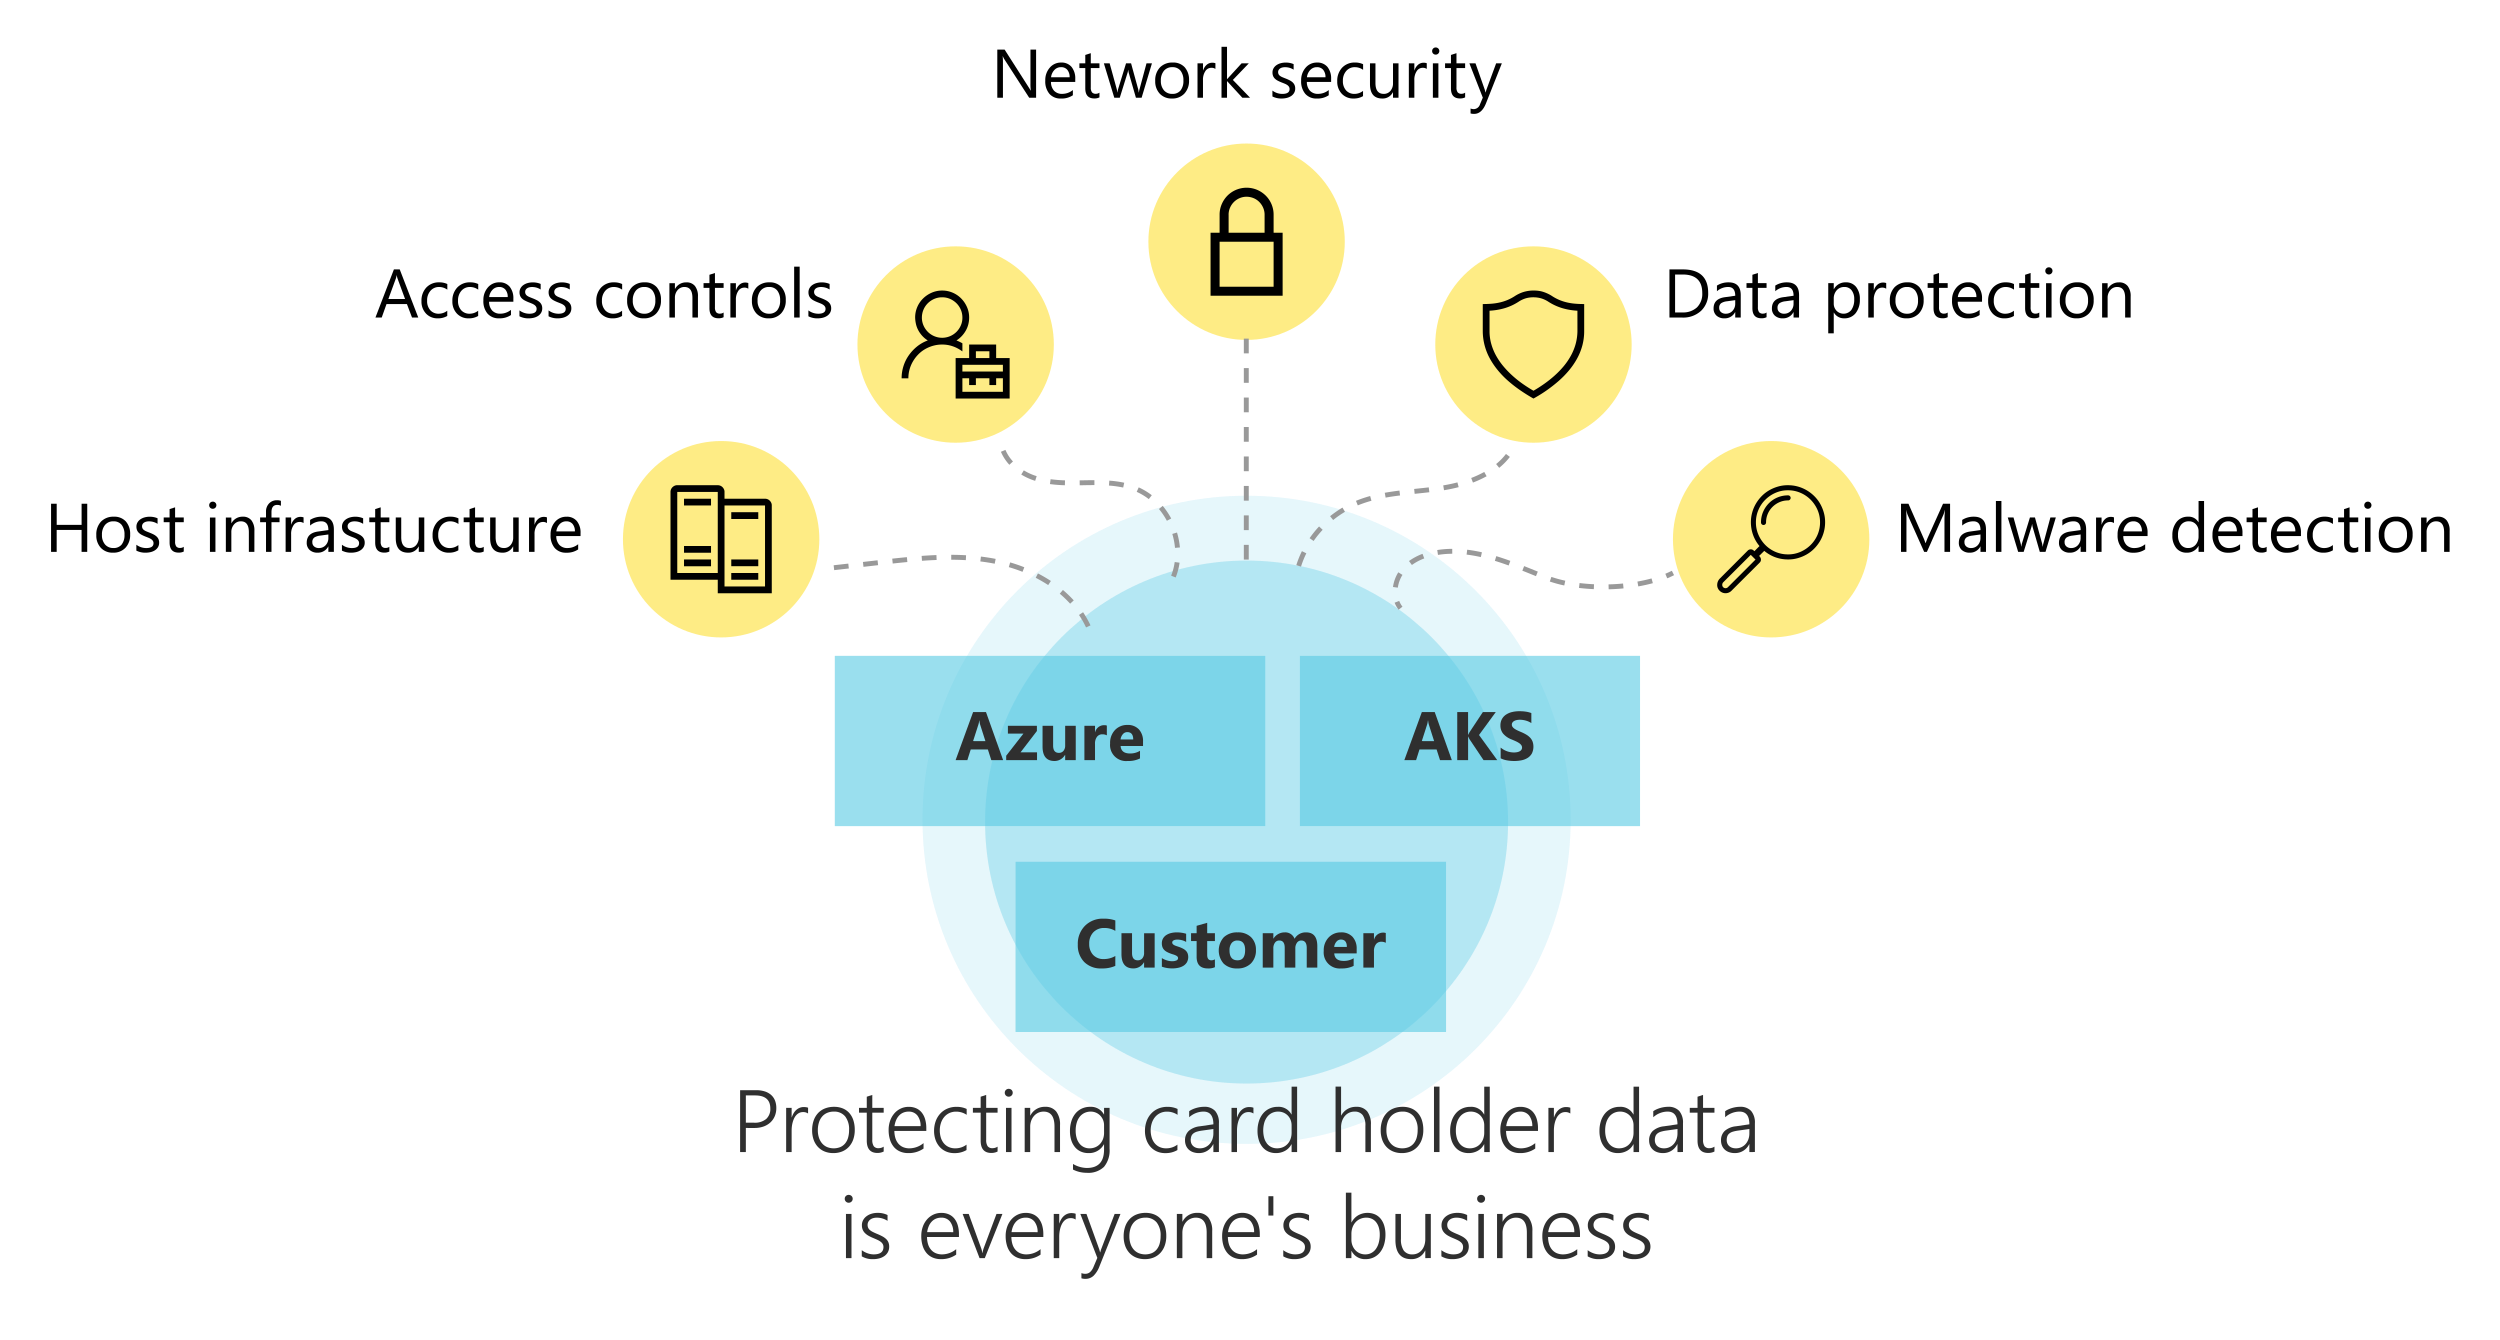 <svg xmlns="http://www.w3.org/2000/svg" viewBox="0 0 509.182 272.972">
  <g id="Shapes">
    <rect width="509.182" height="272.972" fill="#fff"/>
    <g opacity="0.4">
      <circle cx="253.895" cy="166.973" r="66" fill="#c6eaf8" opacity="0.5"/>
      <circle cx="253.895" cy="166.973" r="66" fill="#33bedd" opacity="0.2"/>
    </g>
    <g opacity="0.6">
      <circle cx="253.895" cy="167.431" r="53.258" fill="#c6eaf8" opacity="0.5"/>
      <circle cx="253.895" cy="167.431" r="53.258" fill="#33bedd" opacity="0.4"/>
    </g>
    <g>
      <g>
        <circle cx="253.895" cy="49.233" r="20" fill="#fff" opacity="0.5"/>
        <circle cx="253.895" cy="49.233" r="20" fill="#fee452" opacity="0.7"/>
      </g>
      <path d="M259.4,47.4h1.837V60.233H246.558V47.4H248.4V43.733a5.357,5.357,0,0,1,.43-2.137A5.644,5.644,0,0,1,250,39.845a5.524,5.524,0,0,1,6.037-1.182,5.639,5.639,0,0,1,1.751,1.171,5.46,5.46,0,0,1,1.611,3.9Zm-9.163-3.663V47.4h7.326V43.733a3.5,3.5,0,0,0-.29-1.418,3.851,3.851,0,0,0-.784-1.171,3.5,3.5,0,0,0-1.16-.784,3.8,3.8,0,0,0-1.429-.29,3.543,3.543,0,0,0-1.428.29,3.693,3.693,0,0,0-1.945,1.944A3.551,3.551,0,0,0,250.232,43.733ZM259.4,58.4V49.233h-11V58.4Z"/>
    </g>
    <g>
      <g>
        <circle cx="194.638" cy="70.173" r="20" fill="#fff" opacity="0.5"/>
        <circle cx="194.638" cy="70.173" r="20" fill="#fee452" opacity="0.7"/>
      </g>
      <path d="M195.97,71.548a7,7,0,0,0-1.923-1.02,6.579,6.579,0,0,0-2.159-.355,6.764,6.764,0,0,0-1.827.247,7.1,7.1,0,0,0-1.643.688,6.446,6.446,0,0,0-1.386,1.074,7.3,7.3,0,0,0-1.074,1.4,6.819,6.819,0,0,0-.7,1.644,6.717,6.717,0,0,0-.247,1.826h-1.375a8.191,8.191,0,0,1,.376-2.481,7.957,7.957,0,0,1,1.085-2.2,8.794,8.794,0,0,1,1.675-1.794,7.648,7.648,0,0,1,2.192-1.236,5.3,5.3,0,0,1-1.074-.881,5.684,5.684,0,0,1-.817-1.117,5.028,5.028,0,0,1-.5-1.278,6.74,6.74,0,0,1-.182-1.386,5.357,5.357,0,0,1,.429-2.137A5.434,5.434,0,0,1,188,60.8a5.791,5.791,0,0,1,1.751-1.181,5.232,5.232,0,0,1,2.138-.441,5.34,5.34,0,0,1,2.137.43,5.424,5.424,0,0,1,1.741,1.182,5.779,5.779,0,0,1,1.181,1.751,5.231,5.231,0,0,1,.441,2.137,5.634,5.634,0,0,1-.172,1.386,5.112,5.112,0,0,1-.516,1.278,5.9,5.9,0,0,1-.816,1.107,5.529,5.529,0,0,1-1.085.891,8.329,8.329,0,0,1,1.214.58v1.633Zm-8.207-6.875a3.969,3.969,0,0,0,.322,1.6,4.291,4.291,0,0,0,.881,1.31,4.128,4.128,0,0,0,4.522.892A4.161,4.161,0,0,0,194.8,67.6a4.292,4.292,0,0,0,.891-1.31,3.822,3.822,0,0,0,.323-1.612,4.013,4.013,0,0,0-.323-1.6,4.121,4.121,0,0,0-.881-1.311,4.251,4.251,0,0,0-1.321-.892,3.832,3.832,0,0,0-1.6-.322,3.986,3.986,0,0,0-1.6.322,4.325,4.325,0,0,0-1.311.881,4.116,4.116,0,0,0-1.213,2.922Zm17.875,8.25v8.25h-11v-8.25h2.75v-2.75h5.5v2.75Zm-6.875,0h2.75V71.548h-2.75Zm5.5,4.125h-1.375v1.375h-1.375V77.048h-2.75v1.375h-1.375V77.048h-1.375V79.8h8.25Zm0-2.75h-8.25v1.375h8.25Z"/>
    </g>
    <g>
      <g>
        <circle cx="146.877" cy="109.826" r="20" fill="#fff" opacity="0.5"/>
        <circle cx="146.877" cy="109.826" r="20" fill="#fee452" opacity="0.7"/>
      </g>
      <path d="M139.315,101.577h5.5v1.375h-5.5Zm0,9.625h5.5v1.375h-5.5Zm0,2.75h5.5v1.374h-5.5Zm16.5-12.375a1.344,1.344,0,0,1,.537.107,1.384,1.384,0,0,1,.43.291,1.485,1.485,0,0,1,.3.44,1.177,1.177,0,0,1,.107.537v17.874h-11v-2.75h-9.624V100.2a1.344,1.344,0,0,1,.107-.537,1.4,1.4,0,0,1,.29-.43,1.5,1.5,0,0,1,.441-.3,1.165,1.165,0,0,1,.537-.108h8.249a1.329,1.329,0,0,1,.538.108,1.371,1.371,0,0,1,.429.29,1.485,1.485,0,0,1,.3.44,1.151,1.151,0,0,1,.107.537v1.375ZM146.189,116.7V100.2H137.94v16.5Zm9.625-13.749h-8.25v16.5h8.25Zm-1.375,2.75h-5.5v-1.375h5.5Zm0,9.624h-5.5v-1.374h5.5Zm0,2.75h-5.5V116.7h5.5Z"/>
    </g>
    <g>
      <g>
        <circle cx="360.735" cy="109.826" r="20" fill="#fff" opacity="0.5"/>
        <circle cx="360.735" cy="109.826" r="20" fill="#fee452" opacity="0.7"/>
      </g>
      <path d="M364.165,98.827a7.484,7.484,0,0,1,3.812,1.03,7.935,7.935,0,0,1,1.535,1.181,7.173,7.173,0,0,1,1.181,1.525,8.013,8.013,0,0,1,.762,1.815,6.973,6.973,0,0,1,.269,2.007,7.5,7.5,0,0,1-1.031,3.812,7.9,7.9,0,0,1-1.181,1.535,7.091,7.091,0,0,1-1.525,1.181,8.072,8.072,0,0,1-1.814.763,7.014,7.014,0,0,1-2.008.268,7.534,7.534,0,0,1-2.566-.44,7.451,7.451,0,0,1-2.265-1.31l-1.053,1.041a1.263,1.263,0,0,1,.269.322.912.912,0,0,1,.107.408.828.828,0,0,1-.247.612l-5.755,5.745a1.7,1.7,0,0,1-1.213.5,1.614,1.614,0,0,1-.644-.129,1.784,1.784,0,0,1-.537-.354,1.733,1.733,0,0,1-.376-.526,1.509,1.509,0,0,1-.139-.644,1.944,1.944,0,0,1,.129-.709,1.819,1.819,0,0,1,.4-.612l5.7-5.712a.835.835,0,0,1,.612-.247.785.785,0,0,1,.408.1,1.383,1.383,0,0,1,.322.279l1.042-1.052a7.434,7.434,0,0,1-1.3-2.255,7.774,7.774,0,0,1-.451-2.577,7.5,7.5,0,0,1,1.031-3.811,7.9,7.9,0,0,1,1.181-1.536,7.18,7.18,0,0,1,1.525-1.181,8.024,8.024,0,0,1,1.814-.762A7.018,7.018,0,0,1,364.165,98.827ZM351.442,119.8a.66.66,0,0,0,.483-.2l5.626-5.627-.966-.966L351,118.572a.745.745,0,0,0-.226.547.663.663,0,0,0,.183.473A.676.676,0,0,0,351.442,119.8Zm12.723-6.883a6.257,6.257,0,0,0,2.534-.515,6.783,6.783,0,0,0,2.072-1.4,6.531,6.531,0,0,0,1.407-2.072,6.354,6.354,0,0,0,.515-2.545,6.278,6.278,0,0,0-.515-2.534,6.783,6.783,0,0,0-1.4-2.072,6.512,6.512,0,0,0-2.072-1.406,6.338,6.338,0,0,0-2.545-.516,6.262,6.262,0,0,0-2.534.516,6.765,6.765,0,0,0-2.072,1.4,6.49,6.49,0,0,0-1.406,2.072,6.33,6.33,0,0,0-.516,2.544,6.258,6.258,0,0,0,.516,2.534,6.751,6.751,0,0,0,1.395,2.072,6.508,6.508,0,0,0,2.073,1.407A6.329,6.329,0,0,0,364.165,112.913Zm0-12.025a.516.516,0,1,1,0,1.031,4.244,4.244,0,0,0-1.728.354,4.705,4.705,0,0,0-1.418.956,4.444,4.444,0,0,0-.966,1.417,4.323,4.323,0,0,0-.354,1.739.516.516,0,1,1-1.031,0,5.352,5.352,0,0,1,.429-2.136,5.652,5.652,0,0,1,1.171-1.75,5.466,5.466,0,0,1,3.9-1.611Z"/>
    </g>
    <g opacity="0.7">
      <rect x="170.031" y="133.579" width="87.689" height="34.683" fill="#fff" opacity="0.5"/>
      <rect x="170.031" y="133.579" width="87.689" height="34.683" fill="#33bedd" opacity="0.7"/>
    </g>
    <g opacity="0.7">
      <rect x="264.748" y="133.579" width="69.282" height="34.683" fill="#fff" opacity="0.5"/>
      <rect x="264.748" y="133.579" width="69.282" height="34.683" fill="#33bedd" opacity="0.7"/>
    </g>
    <g opacity="0.7">
      <rect x="206.833" y="175.506" width="87.689" height="34.683" fill="#fff" opacity="0.5"/>
      <rect x="206.833" y="175.506" width="87.689" height="34.683" fill="#33bedd" opacity="0.7"/>
    </g>
    <g>
      <path d="M284.863,124.182a5.381,5.381,0,0,1-.815-1.432l.933-.358a4.427,4.427,0,0,0,.664,1.167Z" fill="#999"/>
      <path d="M327.643,120.024l-.026-1c.992-.024,1.986-.084,2.954-.178l.1.995C329.676,119.937,328.657,120,327.643,120.024Zm-3.028-.03c-1.026-.047-2.043-.131-3.021-.251l.121-.992c.954.116,1.945.2,2.945.244Zm-39.911-.305-.99-.135a7.593,7.593,0,0,1,1.083-2.992l.848.53A6.615,6.615,0,0,0,284.7,119.689Zm48.97-.254-.174-.985c1-.176,1.966-.391,2.876-.64l.264.965C335.7,119.032,334.7,119.253,333.674,119.435Zm-15.077-.189a26.194,26.194,0,0,1-2.945-.8l.323-.946a25.291,25.291,0,0,0,2.831.772Zm-5.76-1.9-.333-.134c-.812-.328-1.626-.657-2.443-.979l.367-.931c.819.324,1.636.654,2.45.982l.334.135Zm-5.564-2.173c-1.005-.364-1.925-.673-2.812-.944l.291-.956c.9.275,1.84.589,2.863.96Zm-19.706-.1-.591-.806a11.424,11.424,0,0,1,2.756-1.466l.35.937A10.424,10.424,0,0,0,287.567,115.073Zm14.039-1.61a29.3,29.3,0,0,0-2.9-.507l.121-.994c.959.117,1.968.294,3,.526Zm-8.728-.448-.152-.988.119-.019a20.843,20.843,0,0,1,2.935-.225l.006,1A19.635,19.635,0,0,0,293,113Z" fill="#999"/>
      <path d="M339.563,117.788l-.38-.925q.692-.285,1.326-.608l.453.892Q340.293,117.487,339.563,117.788Z" fill="#999"/>
    </g>
    <path d="M264.979,115.408l-.955-.3a19.839,19.839,0,0,1,1.143-2.855l.9.443A18.942,18.942,0,0,0,264.979,115.408Zm2.571-5.225-.821-.571a21.53,21.53,0,0,1,1.929-2.387l.731.683A20.458,20.458,0,0,0,267.55,110.183Zm3.981-4.269-.627-.778a21.579,21.579,0,0,1,2.52-1.752l.51.859A20.769,20.769,0,0,0,271.531,105.914Zm5.016-2.979-.375-.927.1-.042a24.825,24.825,0,0,1,2.792-.938l.264.965a23.953,23.953,0,0,0-2.675.9Zm5.667-1.585-.178-.984c.9-.161,1.877-.307,2.994-.447l.123.993C284.055,101.048,283.093,101.192,282.214,101.35Zm5.91-.771-.1-.994.367-.039c.87-.09,1.741-.181,2.608-.283l.117.993c-.872.1-1.747.194-2.622.285Zm5.984-.734-.162-.987.159-.026c.931-.155,1.85-.351,2.731-.582l.254.968c-.911.238-1.86.44-2.82.6ZM300,98.287l-.357-.934a21.3,21.3,0,0,0,2.66-1.228l.482.876A22.392,22.392,0,0,1,300,98.287Zm5.35-3-.633-.774a12.316,12.316,0,0,0,2.009-2.057l.795.605A13.234,13.234,0,0,1,305.349,95.283Z" fill="#999"/>
    <path d="M221.2,127.794a18.866,18.866,0,0,0-1.436-2.54l.83-.558a19.7,19.7,0,0,1,1.512,2.675Zm-3.243-4.839a22.633,22.633,0,0,0-2.112-2.033l.644-.763a23.408,23.408,0,0,1,2.208,2.123Zm-4.469-3.79a27.513,27.513,0,0,0-2.543-1.484l.457-.889a28.6,28.6,0,0,1,2.637,1.538Zm-5.23-2.7c-.909-.359-1.849-.681-2.794-.956l.279-.96c.975.284,1.944.616,2.882.987Zm-38.354-.344-.113-.994,2.982-.337.112.994Zm5.962-.673-.113-.994,2.982-.337.112.994Zm26.727-.636c-.947-.186-1.931-.341-2.927-.462l.121-.993c1.02.124,2.028.283,3,.473Zm-20.766-.035-.107-.994c1-.108,1.992-.212,2.991-.306l.094.995C183.815,114.564,182.822,114.668,181.831,114.774Zm5.956-.556-.072-1q1.506-.11,3.012-.169l.039,1C189.772,114.089,188.779,114.147,187.787,114.218Zm8.928-.132c-.956-.055-1.956-.084-2.972-.088l0-1c1.033,0,2.051.034,3.024.09Z" fill="#999"/>
    <path d="M239.459,117.617l-.93-.37a11.783,11.783,0,0,0,.726-2.778l.99.135A12.8,12.8,0,0,1,239.459,117.617Zm-.143-6.029a14.276,14.276,0,0,0-.55-2.84l.957-.288a15.247,15.247,0,0,1,.59,3.04Zm-1.657-5.518a14.307,14.307,0,0,0-1.612-2.4l.769-.639a15.329,15.329,0,0,1,1.726,2.572Zm-3.682-4.412a12.064,12.064,0,0,0-2.461-1.481l.408-.913a13.033,13.033,0,0,1,2.666,1.6ZM228.762,99.3a21.106,21.106,0,0,0-2.9-.405l.077-1a22.132,22.132,0,0,1,3.036.424Zm-8.853-.461-.015-1,.753-.013c.748-.014,1.5-.027,2.254-.027v1c-.747,0-1.493.013-2.234.027Zm-3.022-.006a28.9,28.9,0,0,1-3.042-.238l.134-.991a27.789,27.789,0,0,0,2.937.229Zm-6.052-.9c-.28-.089-.558-.185-.833-.291a12.132,12.132,0,0,1-2-.992l.524-.852a11.192,11.192,0,0,0,1.839.911c.257.1.515.188.776.271Zm-5.256-3.269a9.169,9.169,0,0,1-1.722-2.648l.924-.385a8.161,8.161,0,0,0,1.534,2.357Z" fill="#999"/>
    <path d="M254.335,113.973h-1v-3h1Zm0-6h-1v-3h1Zm0-6h-1v-3h1Zm0-6h-1v-3h1Zm0-6h-1v-3h1Zm0-6h-1v-3h1Zm0-6h-1v-3h1Zm0-6h-1v-3h1Z" fill="#999"/>
    <g>
      <g>
        <circle cx="312.327" cy="70.173" r="20" fill="#fff" opacity="0.5"/>
        <circle cx="312.327" cy="70.173" r="20" fill="#fee452" opacity="0.7"/>
      </g>
      <path d="M312.327,59.173a8.077,8.077,0,0,1,1.043.065,5.263,5.263,0,0,1,.958.215,8.142,8.142,0,0,1,.925.366,6.815,6.815,0,0,1,.914.516,9.453,9.453,0,0,0,1.549.807,9.7,9.7,0,0,0,1.571.484,12.1,12.1,0,0,0,1.635.237q.84.064,1.732.064v5.508a11.205,11.205,0,0,1-.387,2.98,11.986,11.986,0,0,1-1.087,2.668,15.151,15.151,0,0,1-1.646,2.388,18.845,18.845,0,0,1-2.054,2.1,29.492,29.492,0,0,1-2.335,1.84,26.666,26.666,0,0,1-2.485,1.571l-.333.193-.334-.193q-1.248-.722-2.474-1.571a26.178,26.178,0,0,1-2.345-1.829,18.338,18.338,0,0,1-2.055-2.109,15.891,15.891,0,0,1-1.635-2.377A11.7,11.7,0,0,1,302,67.435V61.927q.892,0,1.732-.064a12.077,12.077,0,0,0,1.635-.237,9.672,9.672,0,0,0,1.571-.484,9.413,9.413,0,0,0,1.549-.807,7.312,7.312,0,0,1,1.829-.871A7.071,7.071,0,0,1,312.327,59.173Zm8.95,4.11a13.409,13.409,0,0,1-3.066-.517,11.051,11.051,0,0,1-2.829-1.3,5.686,5.686,0,0,0-1.452-.689,5.858,5.858,0,0,0-1.6-.226,5.575,5.575,0,0,0-1.593.215,5.676,5.676,0,0,0-1.463.7,10.862,10.862,0,0,1-2.818,1.3,13.43,13.43,0,0,1-3.077.517v4.152a9.61,9.61,0,0,0,.355,2.625,11.148,11.148,0,0,0,.99,2.4,13.708,13.708,0,0,0,1.484,2.152,19.524,19.524,0,0,0,1.851,1.915,21.516,21.516,0,0,0,2.076,1.656q1.075.754,2.195,1.4,1.1-.635,2.183-1.4a22.91,22.91,0,0,0,2.088-1.656,18.657,18.657,0,0,0,1.85-1.9,13.482,13.482,0,0,0,1.484-2.163,10.949,10.949,0,0,0,.979-2.4,10.409,10.409,0,0,0,.366-2.625Z"/>
    </g>
  </g>
  <g id="Text">
    <g>
      <path d="M151.909,229.736v4.905H150.74v-12.6h3.252a5.743,5.743,0,0,1,1.758.246,3.588,3.588,0,0,1,1.292.712,3,3,0,0,1,.8,1.143,4.129,4.129,0,0,1,.272,1.547,4.194,4.194,0,0,1-.307,1.621,3.652,3.652,0,0,1-.883,1.283,4.058,4.058,0,0,1-1.4.844,5.405,5.405,0,0,1-1.872.3Zm0-6.627v5.555h1.67a3.591,3.591,0,0,0,2.47-.756,2.72,2.72,0,0,0,.844-2.135q0-2.664-3.112-2.664Z" fill="#2f2f2f"/>
      <path d="M164.58,226.792a1.682,1.682,0,0,0-1.019-.29,1.747,1.747,0,0,0-.791.171,2.006,2.006,0,0,0-.6.462,2.757,2.757,0,0,0-.439.672,4.585,4.585,0,0,0-.29.8,5.8,5.8,0,0,0-.159.835,7.071,7.071,0,0,0-.048.8v4.4h-1.116v-9h1.116v1.924h.036a3.992,3.992,0,0,1,.4-.883,2.745,2.745,0,0,1,.559-.659,2.331,2.331,0,0,1,.689-.409,2.234,2.234,0,0,1,.787-.14,2.968,2.968,0,0,1,.487.035,1.823,1.823,0,0,1,.392.105Z" fill="#2f2f2f"/>
      <path d="M169.727,234.852a4.618,4.618,0,0,1-1.8-.334,3.844,3.844,0,0,1-1.358-.945,4.154,4.154,0,0,1-.861-1.464,5.684,5.684,0,0,1-.3-1.889,5.972,5.972,0,0,1,.317-2.013,4.213,4.213,0,0,1,.9-1.507,3.855,3.855,0,0,1,1.411-.945,5,5,0,0,1,1.846-.325,4.6,4.6,0,0,1,1.758.321,3.578,3.578,0,0,1,1.327.927,4.141,4.141,0,0,1,.835,1.476,6.255,6.255,0,0,1,.29,1.978,5.78,5.78,0,0,1-.3,1.92,4.335,4.335,0,0,1-.865,1.49,3.839,3.839,0,0,1-1.371.967A4.654,4.654,0,0,1,169.727,234.852Zm.087-8.447a3.366,3.366,0,0,0-1.335.255,2.8,2.8,0,0,0-1.025.743,3.358,3.358,0,0,0-.654,1.2,5.194,5.194,0,0,0-.229,1.6,4.718,4.718,0,0,0,.229,1.521,3.428,3.428,0,0,0,.645,1.16,2.808,2.808,0,0,0,1.016.743,3.627,3.627,0,0,0,2.672.008,2.635,2.635,0,0,0,.984-.729,3.214,3.214,0,0,0,.611-1.173,5.582,5.582,0,0,0,.207-1.583,4.216,4.216,0,0,0-.809-2.781A2.85,2.85,0,0,0,169.814,226.405Z" fill="#2f2f2f"/>
      <path d="M179.982,234.535a2.777,2.777,0,0,1-1.265.29q-2.179,0-2.18-2.513v-5.687h-1.582v-.984h1.582v-2.268l1.125-.369v2.637h2.32v.984h-2.32v5.511a2.256,2.256,0,0,0,.3,1.318,1.174,1.174,0,0,0,1.011.4,1.816,1.816,0,0,0,1.01-.316Z" fill="#2f2f2f"/>
      <path d="M182.159,230.343a5.027,5.027,0,0,0,.22,1.485,3.152,3.152,0,0,0,.606,1.116,2.6,2.6,0,0,0,.962.7,3.239,3.239,0,0,0,1.28.242,4.579,4.579,0,0,0,2.874-1.064v1.108a5.246,5.246,0,0,1-3.129.923,4.13,4.13,0,0,1-1.644-.317,3.416,3.416,0,0,1-1.257-.918,4.223,4.223,0,0,1-.8-1.481,6.586,6.586,0,0,1-.281-2,5.528,5.528,0,0,1,.308-1.872,4.624,4.624,0,0,1,.852-1.49,3.933,3.933,0,0,1,1.292-.984,3.742,3.742,0,0,1,1.635-.356,3.687,3.687,0,0,1,1.538.3,3,3,0,0,1,1.12.866,3.914,3.914,0,0,1,.691,1.371,6.426,6.426,0,0,1,.237,1.81v.563Zm5.344-.985a3.427,3.427,0,0,0-.668-2.179,2.19,2.19,0,0,0-1.784-.774,2.757,2.757,0,0,0-1.06.2,2.521,2.521,0,0,0-.856.585,3.168,3.168,0,0,0-.612.932,4.656,4.656,0,0,0-.337,1.234Z" fill="#2f2f2f"/>
      <path d="M196.854,234.236a4.7,4.7,0,0,1-2.425.624,4.149,4.149,0,0,1-1.741-.334,3.81,3.81,0,0,1-1.318-.953,4.248,4.248,0,0,1-.835-1.442,5.446,5.446,0,0,1-.29-1.806,5.8,5.8,0,0,1,.308-1.9,4.556,4.556,0,0,1,.9-1.555,4.239,4.239,0,0,1,1.442-1.051,4.685,4.685,0,0,1,1.951-.386,4.763,4.763,0,0,1,2.039.43v1.2a3.781,3.781,0,0,0-2.127-.651,3.207,3.207,0,0,0-1.424.3,3.058,3.058,0,0,0-1.051.826,3.693,3.693,0,0,0-.65,1.221,4.806,4.806,0,0,0-.224,1.481,4.978,4.978,0,0,0,.189,1.38,3.416,3.416,0,0,0,.58,1.165,2.834,2.834,0,0,0,.989.8,3.112,3.112,0,0,0,1.406.3,3.74,3.74,0,0,0,2.285-.756Z" fill="#2f2f2f"/>
      <path d="M203.18,234.535a2.784,2.784,0,0,1-1.266.29q-2.179,0-2.18-2.513v-5.687h-1.582v-.984h1.582v-2.268l1.125-.369v2.637h2.321v.984h-2.321v5.511a2.256,2.256,0,0,0,.3,1.318,1.174,1.174,0,0,0,1.011.4,1.819,1.819,0,0,0,1.011-.316Z" fill="#2f2f2f"/>
      <path d="M205.445,223.364a.784.784,0,0,1-.562-.228.773.773,0,0,1-.237-.58.746.746,0,0,1,.237-.567.789.789,0,0,1,.562-.224.882.882,0,0,1,.317.057.778.778,0,0,1,.259.162.835.835,0,0,1,.176.251.784.784,0,0,1,.066.321.82.82,0,0,1-.062.316.736.736,0,0,1-.176.259.831.831,0,0,1-.259.172A.809.809,0,0,1,205.445,223.364Zm-.553,11.277v-9h1.125v9Z" fill="#2f2f2f"/>
      <path d="M214.771,234.641v-5.186q0-3.05-2.215-3.05a2.557,2.557,0,0,0-1.09.233,2.611,2.611,0,0,0-.865.646,3.012,3.012,0,0,0-.573.98,3.573,3.573,0,0,0-.206,1.226v5.151H208.7v-9h1.125v1.564h.035a3.252,3.252,0,0,1,3.015-1.775,2.722,2.722,0,0,1,2.25.958,4.312,4.312,0,0,1,.774,2.768v5.485Z" fill="#2f2f2f"/>
      <path d="M225.99,233.946a5.266,5.266,0,0,1-1.137,3.714,4.618,4.618,0,0,1-3.512,1.208,6.171,6.171,0,0,1-2.8-.659v-1.143a5.761,5.761,0,0,0,2.8.818q3.523,0,3.524-3.727v-1.081h-.035a3.421,3.421,0,0,1-3.164,1.776,3.7,3.7,0,0,1-1.524-.308,3.278,3.278,0,0,1-1.183-.888,4.158,4.158,0,0,1-.765-1.41,6.031,6.031,0,0,1-.272-1.877,6.631,6.631,0,0,1,.29-2.017,4.645,4.645,0,0,1,.826-1.56,3.674,3.674,0,0,1,1.3-1.006,3.968,3.968,0,0,1,1.709-.356,2.972,2.972,0,0,1,2.786,1.547h.035v-1.336h1.125Zm-1.125-4.772a2.813,2.813,0,0,0-.2-1.064,2.706,2.706,0,0,0-1.42-1.481,2.633,2.633,0,0,0-1.094-.224,2.884,2.884,0,0,0-1.269.273,2.723,2.723,0,0,0-.967.773,3.544,3.544,0,0,0-.615,1.218,5.541,5.541,0,0,0-.216,1.612,5.138,5.138,0,0,0,.2,1.494,3.376,3.376,0,0,0,.571,1.134,2.556,2.556,0,0,0,.892.721,2.624,2.624,0,0,0,1.165.255,2.962,2.962,0,0,0,1.213-.242,2.75,2.75,0,0,0,.932-.668,3.017,3.017,0,0,0,.6-1,3.577,3.577,0,0,0,.211-1.243Z" fill="#2f2f2f"/>
      <path d="M239.807,234.236a4.7,4.7,0,0,1-2.426.624,4.142,4.142,0,0,1-1.74-.334,3.814,3.814,0,0,1-1.319-.953,4.248,4.248,0,0,1-.835-1.442,5.446,5.446,0,0,1-.29-1.806,5.8,5.8,0,0,1,.308-1.9,4.556,4.556,0,0,1,.9-1.555,4.239,4.239,0,0,1,1.442-1.051,4.689,4.689,0,0,1,1.951-.386,4.763,4.763,0,0,1,2.039.43v1.2a3.781,3.781,0,0,0-2.127-.651,3.207,3.207,0,0,0-1.424.3,3.054,3.054,0,0,0-1.05.826,3.657,3.657,0,0,0-.65,1.221,4.806,4.806,0,0,0-.225,1.481,4.941,4.941,0,0,0,.19,1.38,3.38,3.38,0,0,0,.58,1.165,2.822,2.822,0,0,0,.988.8,3.112,3.112,0,0,0,1.406.3,3.745,3.745,0,0,0,2.286-.756Z" fill="#2f2f2f"/>
      <path d="M247.132,234.641v-1.6H247.1a3.3,3.3,0,0,1-1.2,1.336,3.176,3.176,0,0,1-1.717.475,3.5,3.5,0,0,1-1.173-.185,2.5,2.5,0,0,1-.889-.523,2.307,2.307,0,0,1-.562-.813,2.707,2.707,0,0,1-.2-1.046,2.574,2.574,0,0,1,.756-1.947,4.063,4.063,0,0,1,2.285-.944l2.734-.4q0-2.592-2.013-2.593a4.4,4.4,0,0,0-2.918,1.152v-1.231a3.876,3.876,0,0,1,.637-.365,5.929,5.929,0,0,1,.752-.281,6.214,6.214,0,0,1,.812-.184,5.22,5.22,0,0,1,.814-.066,2.922,2.922,0,0,1,2.272.843,3.626,3.626,0,0,1,.769,2.514v5.854Zm-2.32-4.368a6.98,6.98,0,0,0-1.038.219,2.133,2.133,0,0,0-.711.356,1.33,1.33,0,0,0-.414.554,2.219,2.219,0,0,0-.131.813,1.728,1.728,0,0,0,.127.668,1.5,1.5,0,0,0,.369.532,1.673,1.673,0,0,0,.59.347,2.337,2.337,0,0,0,.786.123,2.6,2.6,0,0,0,1.964-.862,2.953,2.953,0,0,0,.572-.966,3.538,3.538,0,0,0,.206-1.222v-.888Z" fill="#2f2f2f"/>
      <path d="M255.29,226.792a1.682,1.682,0,0,0-1.019-.29,1.755,1.755,0,0,0-.792.171,2.014,2.014,0,0,0-.6.462,2.757,2.757,0,0,0-.439.672,4.585,4.585,0,0,0-.29.8,5.536,5.536,0,0,0-.158.835,6.854,6.854,0,0,0-.049.8v4.4h-1.116v-9h1.116v1.924h.036a3.948,3.948,0,0,1,.4-.883,2.72,2.72,0,0,1,.558-.659,2.323,2.323,0,0,1,.69-.409,2.224,2.224,0,0,1,.786-.14,2.968,2.968,0,0,1,.487.035,1.823,1.823,0,0,1,.392.105Z" fill="#2f2f2f"/>
      <path d="M263.064,234.641v-1.582h-.035a3.2,3.2,0,0,1-1.278,1.322,3.761,3.761,0,0,1-1.886.471,3.683,3.683,0,0,1-1.534-.312,3.3,3.3,0,0,1-1.182-.9,4.16,4.16,0,0,1-.759-1.424,6.136,6.136,0,0,1-.269-1.89,6.385,6.385,0,0,1,.294-1.99,4.59,4.59,0,0,1,.836-1.547,3.72,3.72,0,0,1,1.3-1,3.925,3.925,0,0,1,1.691-.356,2.922,2.922,0,0,1,2.786,1.555h.035v-5.669h1.125v13.325Zm0-5.432a2.949,2.949,0,0,0-.2-1.1,2.726,2.726,0,0,0-.562-.887,2.641,2.641,0,0,0-.865-.6,2.774,2.774,0,0,0-1.113-.22,2.859,2.859,0,0,0-1.23.264,2.684,2.684,0,0,0-.962.76,3.638,3.638,0,0,0-.625,1.209,5.919,5.919,0,0,0-.022,3.146,3.322,3.322,0,0,0,.577,1.143,2.507,2.507,0,0,0,.891.712,2.656,2.656,0,0,0,1.152.246,2.985,2.985,0,0,0,1.234-.246,2.706,2.706,0,0,0,.932-.677,3.041,3.041,0,0,0,.589-1.011,3.682,3.682,0,0,0,.206-1.239Z" fill="#2f2f2f"/>
      <path d="M278.094,234.641V229.35a3.684,3.684,0,0,0-.545-2.228,1.994,1.994,0,0,0-1.7-.717,2.524,2.524,0,0,0-1.9.853,3.125,3.125,0,0,0-.589,1.006,3.857,3.857,0,0,0-.219,1.341v5.036h-1.125V221.316h1.125v5.88h.035a3.335,3.335,0,0,1,3.023-1.766,2.747,2.747,0,0,1,2.259.923,4.217,4.217,0,0,1,.756,2.724v5.564Z" fill="#2f2f2f"/>
      <path d="M285.529,234.852a4.612,4.612,0,0,1-1.8-.334,3.844,3.844,0,0,1-1.358-.945,4.154,4.154,0,0,1-.861-1.464,5.658,5.658,0,0,1-.3-1.889,5.973,5.973,0,0,1,.316-2.013,4.217,4.217,0,0,1,.9-1.507,3.835,3.835,0,0,1,1.41-.945,5,5,0,0,1,1.846-.325,4.588,4.588,0,0,1,1.757.321,3.562,3.562,0,0,1,1.327.927,4.111,4.111,0,0,1,.835,1.476,6.226,6.226,0,0,1,.29,1.978,5.754,5.754,0,0,1-.3,1.92,4.319,4.319,0,0,1-.865,1.49,3.843,3.843,0,0,1-1.372.967A4.651,4.651,0,0,1,285.529,234.852Zm.088-8.447a3.375,3.375,0,0,0-1.336.255,2.8,2.8,0,0,0-1.023.743,3.345,3.345,0,0,0-.655,1.2,5.194,5.194,0,0,0-.229,1.6,4.718,4.718,0,0,0,.229,1.521,3.428,3.428,0,0,0,.645,1.16,2.791,2.791,0,0,0,1.016.743,3.627,3.627,0,0,0,2.672.008,2.651,2.651,0,0,0,.984-.729,3.229,3.229,0,0,0,.611-1.173,5.584,5.584,0,0,0,.206-1.583,4.216,4.216,0,0,0-.808-2.781A2.85,2.85,0,0,0,285.617,226.405Z" fill="#2f2f2f"/>
      <path d="M292.063,234.641V221.316h1.125v13.325Z" fill="#2f2f2f"/>
      <path d="M302.3,234.641v-1.582h-.035a3.2,3.2,0,0,1-1.279,1.322,3.754,3.754,0,0,1-1.885.471,3.685,3.685,0,0,1-1.535-.312,3.292,3.292,0,0,1-1.181-.9,4.179,4.179,0,0,1-.76-1.424,6.136,6.136,0,0,1-.269-1.89,6.385,6.385,0,0,1,.294-1.99,4.607,4.607,0,0,1,.836-1.547,3.73,3.73,0,0,1,1.3-1,3.925,3.925,0,0,1,1.691-.356,2.924,2.924,0,0,1,2.787,1.555h.035v-5.669h1.125v13.325Zm0-5.432a2.969,2.969,0,0,0-.2-1.1,2.745,2.745,0,0,0-.563-.887,2.641,2.641,0,0,0-.865-.6,2.773,2.773,0,0,0-1.112-.22,2.86,2.86,0,0,0-1.231.264,2.684,2.684,0,0,0-.962.76,3.675,3.675,0,0,0-.625,1.209,5.421,5.421,0,0,0-.223,1.617,5.332,5.332,0,0,0,.2,1.529,3.3,3.3,0,0,0,.576,1.143,2.516,2.516,0,0,0,.891.712,2.656,2.656,0,0,0,1.152.246,2.985,2.985,0,0,0,1.234-.246,2.706,2.706,0,0,0,.932-.677,3.043,3.043,0,0,0,.59-1.011,3.707,3.707,0,0,0,.206-1.239Z" fill="#2f2f2f"/>
      <path d="M306.744,230.343a5.027,5.027,0,0,0,.22,1.485,3.136,3.136,0,0,0,.606,1.116,2.6,2.6,0,0,0,.963.7,3.23,3.23,0,0,0,1.279.242,4.579,4.579,0,0,0,2.874-1.064v1.108a5.246,5.246,0,0,1-3.129.923,4.13,4.13,0,0,1-1.644-.317,3.416,3.416,0,0,1-1.257-.918,4.223,4.223,0,0,1-.8-1.481,6.586,6.586,0,0,1-.281-2,5.528,5.528,0,0,1,.308-1.872,4.624,4.624,0,0,1,.852-1.49,3.933,3.933,0,0,1,1.292-.984,3.742,3.742,0,0,1,1.635-.356,3.687,3.687,0,0,1,1.538.3,3,3,0,0,1,1.12.866,3.914,3.914,0,0,1,.691,1.371,6.426,6.426,0,0,1,.237,1.81v.563Zm5.344-.985a3.427,3.427,0,0,0-.668-2.179,2.191,2.191,0,0,0-1.784-.774,2.76,2.76,0,0,0-1.06.2,2.531,2.531,0,0,0-.856.585,3.146,3.146,0,0,0-.611.932,4.619,4.619,0,0,0-.338,1.234Z" fill="#2f2f2f"/>
      <path d="M319.833,226.792a1.685,1.685,0,0,0-1.02-.29,1.753,1.753,0,0,0-.791.171,2.014,2.014,0,0,0-.6.462,2.789,2.789,0,0,0-.44.672,4.665,4.665,0,0,0-.289.8,5.536,5.536,0,0,0-.158.835,6.854,6.854,0,0,0-.049.8v4.4h-1.116v-9h1.116v1.924h.036a3.948,3.948,0,0,1,.4-.883,2.72,2.72,0,0,1,.558-.659,2.311,2.311,0,0,1,.69-.409,2.224,2.224,0,0,1,.786-.14,2.968,2.968,0,0,1,.487.035,1.823,1.823,0,0,1,.392.105Z" fill="#2f2f2f"/>
      <path d="M332.709,234.641v-1.582h-.035a3.205,3.205,0,0,1-1.278,1.322,3.761,3.761,0,0,1-1.886.471,3.68,3.68,0,0,1-1.534-.312,3.3,3.3,0,0,1-1.182-.9,4.179,4.179,0,0,1-.76-1.424,6.136,6.136,0,0,1-.268-1.89,6.356,6.356,0,0,1,.294-1.99,4.572,4.572,0,0,1,.836-1.547,3.717,3.717,0,0,1,1.3-1,3.929,3.929,0,0,1,1.692-.356,2.923,2.923,0,0,1,2.786,1.555h.035v-5.669h1.125v13.325Zm0-5.432a2.949,2.949,0,0,0-.2-1.1,2.728,2.728,0,0,0-.563-.887,2.641,2.641,0,0,0-.865-.6,2.773,2.773,0,0,0-1.112-.22,2.86,2.86,0,0,0-1.231.264,2.684,2.684,0,0,0-.962.76,3.675,3.675,0,0,0-.625,1.209,5.421,5.421,0,0,0-.223,1.617,5.332,5.332,0,0,0,.2,1.529,3.321,3.321,0,0,0,.576,1.143,2.51,2.51,0,0,0,.892.712,2.648,2.648,0,0,0,1.151.246,2.985,2.985,0,0,0,1.234-.246,2.7,2.7,0,0,0,.932-.677,3.043,3.043,0,0,0,.59-1.011,3.682,3.682,0,0,0,.206-1.239Z" fill="#2f2f2f"/>
      <path d="M341.658,234.641v-1.6h-.035a3.3,3.3,0,0,1-1.2,1.336,3.18,3.18,0,0,1-1.718.475,3.5,3.5,0,0,1-1.173-.185,2.508,2.508,0,0,1-.888-.523,2.3,2.3,0,0,1-.563-.813,2.707,2.707,0,0,1-.2-1.046,2.574,2.574,0,0,1,.756-1.947,4.06,4.06,0,0,1,2.285-.944l2.733-.4q0-2.592-2.012-2.593a4.4,4.4,0,0,0-2.918,1.152v-1.231a3.824,3.824,0,0,1,.636-.365,6.046,6.046,0,0,1,.752-.281,6.192,6.192,0,0,1,.813-.184,5.207,5.207,0,0,1,.813-.066,2.926,2.926,0,0,1,2.273.843,3.63,3.63,0,0,1,.768,2.514v5.854Zm-2.32-4.368a6.964,6.964,0,0,0-1.037.219,2.139,2.139,0,0,0-.712.356,1.327,1.327,0,0,0-.413.554,2.2,2.2,0,0,0-.132.813,1.728,1.728,0,0,0,.127.668,1.507,1.507,0,0,0,.369.532,1.673,1.673,0,0,0,.59.347,2.337,2.337,0,0,0,.786.123,2.593,2.593,0,0,0,1.964-.862,2.953,2.953,0,0,0,.572-.966,3.538,3.538,0,0,0,.206-1.222v-.888Z" fill="#2f2f2f"/>
      <path d="M349.187,234.535a2.784,2.784,0,0,1-1.266.29q-2.179,0-2.18-2.513v-5.687h-1.582v-.984h1.582v-2.268l1.125-.369v2.637h2.321v.984h-2.321v5.511a2.256,2.256,0,0,0,.3,1.318,1.174,1.174,0,0,0,1.011.4,1.821,1.821,0,0,0,1.011-.316Z" fill="#2f2f2f"/>
      <path d="M356.3,234.641v-1.6h-.035a3.3,3.3,0,0,1-1.2,1.336,3.176,3.176,0,0,1-1.717.475,3.5,3.5,0,0,1-1.173-.185,2.5,2.5,0,0,1-.889-.523,2.294,2.294,0,0,1-.562-.813,2.707,2.707,0,0,1-.2-1.046,2.574,2.574,0,0,1,.756-1.947,4.063,4.063,0,0,1,2.285-.944l2.734-.4q0-2.592-2.013-2.593a4.4,4.4,0,0,0-2.918,1.152v-1.231a3.834,3.834,0,0,1,.637-.365,5.929,5.929,0,0,1,.752-.281,6.177,6.177,0,0,1,.812-.184,5.22,5.22,0,0,1,.814-.066,2.924,2.924,0,0,1,2.272.843,3.626,3.626,0,0,1,.769,2.514v5.854Zm-2.321-4.368a6.964,6.964,0,0,0-1.037.219,2.149,2.149,0,0,0-.712.356,1.336,1.336,0,0,0-.413.554,2.2,2.2,0,0,0-.132.813,1.728,1.728,0,0,0,.127.668,1.5,1.5,0,0,0,.37.532,1.677,1.677,0,0,0,.589.347,2.347,2.347,0,0,0,.787.123,2.593,2.593,0,0,0,1.963-.862,2.938,2.938,0,0,0,.573-.966,3.562,3.562,0,0,0,.206-1.222v-.888Z" fill="#2f2f2f"/>
      <path d="M172.853,244.964a.785.785,0,0,1-.563-.228.771.771,0,0,1-.237-.58.746.746,0,0,1,.237-.567.794.794,0,0,1,.563-.224.881.881,0,0,1,.316.057.755.755,0,0,1,.259.163.8.8,0,0,1,.176.25.784.784,0,0,1,.066.321.82.82,0,0,1-.062.316.76.76,0,0,1-.175.26.863.863,0,0,1-.26.171A.811.811,0,0,1,172.853,244.964Zm-.554,11.277v-9h1.125v9Z" fill="#2f2f2f"/>
      <path d="M175.519,254.624a3.651,3.651,0,0,0,.553.36,4.823,4.823,0,0,0,.616.272,3.757,3.757,0,0,0,.637.172,3.493,3.493,0,0,0,.611.057q2,0,2-1.5a1.188,1.188,0,0,0-.14-.593,1.552,1.552,0,0,0-.4-.457,3.422,3.422,0,0,0-.633-.383q-.369-.176-.835-.369a8.521,8.521,0,0,1-1.073-.518,3.283,3.283,0,0,1-.738-.576,2.071,2.071,0,0,1-.43-.686,2.386,2.386,0,0,1-.141-.848,2.146,2.146,0,0,1,.26-1.063,2.466,2.466,0,0,1,.7-.791,3.241,3.241,0,0,1,1.016-.5,4.214,4.214,0,0,1,1.208-.171,4.468,4.468,0,0,1,2.039.439v1.187a3.953,3.953,0,0,0-2.18-.651,2.652,2.652,0,0,0-.769.106,1.788,1.788,0,0,0-.593.3,1.372,1.372,0,0,0-.382.461,1.291,1.291,0,0,0-.137.593,1.486,1.486,0,0,0,.106.585,1.269,1.269,0,0,0,.33.453,2.764,2.764,0,0,0,.58.386q.356.184.865.4a10.873,10.873,0,0,1,1.125.523,3.5,3.5,0,0,1,.782.562,1.969,1.969,0,0,1,.457.677,2.314,2.314,0,0,1,.15.866,2.283,2.283,0,0,1-.25,1.081,2.337,2.337,0,0,1-.695.8,3.23,3.23,0,0,1-1.042.492,4.829,4.829,0,0,1-1.3.167,4.309,4.309,0,0,1-2.294-.572Z" fill="#2f2f2f"/>
      <path d="M188.808,251.943a5.028,5.028,0,0,0,.219,1.485,3.138,3.138,0,0,0,.607,1.116,2.6,2.6,0,0,0,.963.7,3.229,3.229,0,0,0,1.278.242,4.575,4.575,0,0,0,2.874-1.064v1.108a5.242,5.242,0,0,1-3.129.923,4.129,4.129,0,0,1-1.643-.317,3.4,3.4,0,0,1-1.257-.918,4.191,4.191,0,0,1-.8-1.481,6.555,6.555,0,0,1-.281-2,5.528,5.528,0,0,1,.307-1.872,4.626,4.626,0,0,1,.853-1.49,3.923,3.923,0,0,1,1.292-.984,3.742,3.742,0,0,1,1.635-.356,3.69,3.69,0,0,1,1.538.3,3.024,3.024,0,0,1,1.121.866,3.911,3.911,0,0,1,.689,1.371,6.424,6.424,0,0,1,.238,1.81v.563Zm5.343-.984a3.422,3.422,0,0,0-.668-2.18,2.189,2.189,0,0,0-1.784-.774,2.728,2.728,0,0,0-1.058.2,2.5,2.5,0,0,0-.858.584,3.144,3.144,0,0,0-.61.932,4.664,4.664,0,0,0-.339,1.235Z" fill="#2f2f2f"/>
      <path d="M200.577,256.241h-1.072l-3.446-9H197.3l2.488,6.855a5.219,5.219,0,0,1,.289,1.1h.035a5.48,5.48,0,0,1,.274-1.064l2.574-6.89h1.205Z" fill="#2f2f2f"/>
      <path d="M205.993,251.943a5.027,5.027,0,0,0,.22,1.485,3.152,3.152,0,0,0,.606,1.116,2.6,2.6,0,0,0,.963.7,3.23,3.23,0,0,0,1.279.242,4.579,4.579,0,0,0,2.874-1.064v1.108a5.246,5.246,0,0,1-3.129.923,4.13,4.13,0,0,1-1.644-.317,3.416,3.416,0,0,1-1.257-.918,4.223,4.223,0,0,1-.8-1.481,6.586,6.586,0,0,1-.281-2,5.528,5.528,0,0,1,.308-1.872,4.624,4.624,0,0,1,.852-1.49,3.933,3.933,0,0,1,1.292-.984,3.742,3.742,0,0,1,1.635-.356,3.687,3.687,0,0,1,1.538.3,3,3,0,0,1,1.12.866,3.914,3.914,0,0,1,.691,1.371,6.426,6.426,0,0,1,.237,1.81v.563Zm5.344-.984a3.428,3.428,0,0,0-.668-2.18,2.191,2.191,0,0,0-1.784-.774,2.742,2.742,0,0,0-1.06.2,2.514,2.514,0,0,0-.856.584,3.146,3.146,0,0,0-.611.932,4.626,4.626,0,0,0-.338,1.235Z" fill="#2f2f2f"/>
      <path d="M219.081,248.392a1.682,1.682,0,0,0-1.019-.29,1.747,1.747,0,0,0-.791.171,2.022,2.022,0,0,0-.6.462,2.757,2.757,0,0,0-.439.672,4.585,4.585,0,0,0-.29.8,5.663,5.663,0,0,0-.158.835,6.867,6.867,0,0,0-.049.8v4.4h-1.116v-9h1.116v1.925h.036a3.936,3.936,0,0,1,.4-.884,2.739,2.739,0,0,1,.558-.659,2.323,2.323,0,0,1,.69-.409,2.224,2.224,0,0,1,.786-.14,3.082,3.082,0,0,1,.487.035,1.883,1.883,0,0,1,.392.1Z" fill="#2f2f2f"/>
      <path d="M223.947,257.876a5.366,5.366,0,0,1-1.213,1.955,2.349,2.349,0,0,1-1.661.637,2.551,2.551,0,0,1-.817-.114V259.3a2.428,2.428,0,0,0,.39.106,2.344,2.344,0,0,0,.4.035,1.446,1.446,0,0,0,.963-.347,2.8,2.8,0,0,0,.707-1.05l.782-1.846-3.463-8.956h1.248l2.575,7.128a3.326,3.326,0,0,1,.1.321c.031.12.062.238.092.355h.044c.029-.1.057-.2.083-.3a3.356,3.356,0,0,1,.11-.338l2.733-7.163h1.187Z" fill="#2f2f2f"/>
      <path d="M233.177,256.452a4.609,4.609,0,0,1-1.8-.334,3.848,3.848,0,0,1-1.359-.945,4.158,4.158,0,0,1-.861-1.463,5.694,5.694,0,0,1-.3-1.89,5.972,5.972,0,0,1,.317-2.013,4.215,4.215,0,0,1,.9-1.507,3.843,3.843,0,0,1,1.41-.945,5,5,0,0,1,1.846-.325,4.6,4.6,0,0,1,1.758.321,3.593,3.593,0,0,1,1.327.927,4.126,4.126,0,0,1,.835,1.476,6.259,6.259,0,0,1,.29,1.978,5.754,5.754,0,0,1-.3,1.92,4.309,4.309,0,0,1-.865,1.49,3.839,3.839,0,0,1-1.371.967A4.654,4.654,0,0,1,233.177,256.452Zm.088-8.447a3.368,3.368,0,0,0-1.336.255,2.792,2.792,0,0,0-1.024.743,3.345,3.345,0,0,0-.655,1.2,5.224,5.224,0,0,0-.229,1.6,4.746,4.746,0,0,0,.229,1.521,3.413,3.413,0,0,0,.646,1.16,2.8,2.8,0,0,0,1.015.743,3.627,3.627,0,0,0,2.672.008,2.635,2.635,0,0,0,.984-.729,3.231,3.231,0,0,0,.612-1.173,5.618,5.618,0,0,0,.206-1.582,4.217,4.217,0,0,0-.809-2.782A2.848,2.848,0,0,0,233.265,248.005Z" fill="#2f2f2f"/>
      <path d="M245.767,256.241v-5.186q0-3.05-2.215-3.05a2.557,2.557,0,0,0-1.09.233,2.611,2.611,0,0,0-.865.646,3.03,3.03,0,0,0-.573.98,3.573,3.573,0,0,0-.206,1.226v5.151h-1.125v-9h1.125v1.564h.036a3.25,3.25,0,0,1,3.014-1.775,2.72,2.72,0,0,1,2.25.958,4.314,4.314,0,0,1,.774,2.768v5.485Z" fill="#2f2f2f"/>
      <path d="M250.086,251.943a5.027,5.027,0,0,0,.22,1.485,3.121,3.121,0,0,0,.606,1.116,2.6,2.6,0,0,0,.963.7,3.229,3.229,0,0,0,1.278.242,4.575,4.575,0,0,0,2.874-1.064v1.108a5.242,5.242,0,0,1-3.129.923,4.129,4.129,0,0,1-1.643-.317,3.416,3.416,0,0,1-1.257-.918,4.207,4.207,0,0,1-.8-1.481,6.586,6.586,0,0,1-.281-2,5.528,5.528,0,0,1,.308-1.872,4.624,4.624,0,0,1,.852-1.49,3.923,3.923,0,0,1,1.292-.984A3.742,3.742,0,0,1,253,247.03a3.687,3.687,0,0,1,1.538.3,3.02,3.02,0,0,1,1.12.866,3.931,3.931,0,0,1,.691,1.371,6.426,6.426,0,0,1,.237,1.81v.563Zm5.344-.984a3.434,3.434,0,0,0-.668-2.18,2.191,2.191,0,0,0-1.784-.774,2.742,2.742,0,0,0-1.06.2,2.514,2.514,0,0,0-.856.584,3.108,3.108,0,0,0-.611.932,4.664,4.664,0,0,0-.339,1.235Z" fill="#2f2f2f"/>
      <path d="M259.351,247.575H258.34v-3.938h1.011Z" fill="#2f2f2f"/>
      <path d="M261.367,254.624a3.711,3.711,0,0,0,.554.36,4.81,4.81,0,0,0,.615.272,3.783,3.783,0,0,0,.637.172,3.5,3.5,0,0,0,.611.057q2,0,2-1.5a1.188,1.188,0,0,0-.141-.593,1.524,1.524,0,0,0-.4-.457,3.422,3.422,0,0,0-.633-.383q-.369-.176-.835-.369a8.5,8.5,0,0,1-1.072-.518,3.239,3.239,0,0,1-.738-.576,2.074,2.074,0,0,1-.431-.686,2.386,2.386,0,0,1-.14-.848,2.135,2.135,0,0,1,.259-1.063,2.458,2.458,0,0,1,.7-.791,3.23,3.23,0,0,1,1.014-.5,4.226,4.226,0,0,1,1.209-.171,4.468,4.468,0,0,1,2.039.439v1.187a3.95,3.95,0,0,0-2.179-.651,2.649,2.649,0,0,0-.77.106,1.788,1.788,0,0,0-.593.3,1.361,1.361,0,0,0-.382.461,1.29,1.29,0,0,0-.136.593,1.5,1.5,0,0,0,.105.585,1.269,1.269,0,0,0,.33.453,2.764,2.764,0,0,0,.58.386q.355.184.866.4a11.072,11.072,0,0,1,1.125.523,3.5,3.5,0,0,1,.782.562,1.983,1.983,0,0,1,.457.677,2.334,2.334,0,0,1,.149.866,2.3,2.3,0,0,1-.25,1.081,2.347,2.347,0,0,1-.695.8,3.234,3.234,0,0,1-1.041.492,4.836,4.836,0,0,1-1.3.167,4.311,4.311,0,0,1-2.294-.572Z" fill="#2f2f2f"/>
      <path d="M275.245,254.791v1.45H274.12V242.917h1.125v6.046h.035a3.574,3.574,0,0,1,1.341-1.437,3.909,3.909,0,0,1,3.436-.184,3.156,3.156,0,0,1,1.152.892,4.143,4.143,0,0,1,.721,1.4,6.233,6.233,0,0,1,.25,1.82,6.872,6.872,0,0,1-.285,2.034,4.771,4.771,0,0,1-.814,1.578,3.687,3.687,0,0,1-1.278,1.024,3.814,3.814,0,0,1-1.684.365,3.05,3.05,0,0,1-2.839-1.661Zm0-2.294a3.2,3.2,0,0,0,.206,1.155,3.007,3.007,0,0,0,.576.95,2.683,2.683,0,0,0,.893.646,2.762,2.762,0,0,0,1.155.237,2.585,2.585,0,0,0,1.222-.286,2.673,2.673,0,0,0,.928-.813,3.955,3.955,0,0,0,.588-1.274,6.294,6.294,0,0,0,.207-1.67,4.908,4.908,0,0,0-.194-1.428,3.245,3.245,0,0,0-.549-1.086,2.387,2.387,0,0,0-.861-.685,2.634,2.634,0,0,0-1.13-.238,2.983,2.983,0,0,0-1.265.26,2.846,2.846,0,0,0-.958.707,3.136,3.136,0,0,0-.607,1.051,3.825,3.825,0,0,0-.211,1.278Z" fill="#2f2f2f"/>
      <path d="M290.293,256.241v-1.53h-.035a3.007,3.007,0,0,1-2.839,1.741q-3.209,0-3.208-3.92v-5.291h1.125v5.08a4.009,4.009,0,0,0,.575,2.39,2.055,2.055,0,0,0,1.763.774,2.407,2.407,0,0,0,1.886-.857,2.982,2.982,0,0,0,.54-.98,3.929,3.929,0,0,0,.193-1.266v-5.141h1.125v9Z" fill="#2f2f2f"/>
      <path d="M293.571,254.624a3.711,3.711,0,0,0,.554.36,4.81,4.81,0,0,0,.615.272,3.783,3.783,0,0,0,.637.172,3.5,3.5,0,0,0,.611.057q2,0,2-1.5a1.2,1.2,0,0,0-.14-.593,1.542,1.542,0,0,0-.4-.457,3.389,3.389,0,0,0-.633-.383q-.369-.176-.835-.369a8.5,8.5,0,0,1-1.072-.518,3.239,3.239,0,0,1-.738-.576,2.09,2.09,0,0,1-.431-.686,2.409,2.409,0,0,1-.14-.848,2.146,2.146,0,0,1,.259-1.063,2.458,2.458,0,0,1,.7-.791,3.241,3.241,0,0,1,1.014-.5,4.226,4.226,0,0,1,1.209-.171,4.465,4.465,0,0,1,2.039.439v1.187a3.947,3.947,0,0,0-2.179-.651,2.654,2.654,0,0,0-.77.106,1.788,1.788,0,0,0-.593.3,1.346,1.346,0,0,0-.381.461,1.278,1.278,0,0,0-.137.593,1.5,1.5,0,0,0,.105.585,1.281,1.281,0,0,0,.33.453,2.764,2.764,0,0,0,.58.386q.355.184.866.4a11.072,11.072,0,0,1,1.125.523,3.5,3.5,0,0,1,.782.562,1.983,1.983,0,0,1,.457.677,2.517,2.517,0,0,1-.1,1.947,2.347,2.347,0,0,1-.695.8,3.234,3.234,0,0,1-1.041.492,4.831,4.831,0,0,1-1.3.167,4.311,4.311,0,0,1-2.294-.572Z" fill="#2f2f2f"/>
      <path d="M301.653,244.964a.784.784,0,0,1-.562-.228.771.771,0,0,1-.237-.58.746.746,0,0,1,.237-.567.793.793,0,0,1,.562-.224.882.882,0,0,1,.317.057.765.765,0,0,1,.259.163.818.818,0,0,1,.176.25.784.784,0,0,1,.066.321.82.82,0,0,1-.062.316.749.749,0,0,1-.176.26.846.846,0,0,1-.259.171A.809.809,0,0,1,301.653,244.964Zm-.553,11.277v-9h1.125v9Z" fill="#2f2f2f"/>
      <path d="M310.979,256.241v-5.186q0-3.05-2.214-3.05a2.557,2.557,0,0,0-1.09.233,2.611,2.611,0,0,0-.865.646,3.012,3.012,0,0,0-.573.98,3.573,3.573,0,0,0-.206,1.226v5.151h-1.125v-9h1.125v1.564h.035a3.252,3.252,0,0,1,3.015-1.775,2.722,2.722,0,0,1,2.25.958,4.314,4.314,0,0,1,.773,2.768v5.485Z" fill="#2f2f2f"/>
      <path d="M315.3,251.943a5.027,5.027,0,0,0,.22,1.485,3.121,3.121,0,0,0,.606,1.116,2.6,2.6,0,0,0,.963.7,3.229,3.229,0,0,0,1.278.242,4.575,4.575,0,0,0,2.874-1.064v1.108a5.242,5.242,0,0,1-3.129.923,4.129,4.129,0,0,1-1.643-.317,3.416,3.416,0,0,1-1.257-.918,4.207,4.207,0,0,1-.8-1.481,6.586,6.586,0,0,1-.281-2,5.5,5.5,0,0,1,.308-1.872,4.624,4.624,0,0,1,.852-1.49,3.923,3.923,0,0,1,1.292-.984,3.742,3.742,0,0,1,1.635-.356,3.687,3.687,0,0,1,1.538.3,3.02,3.02,0,0,1,1.12.866,3.912,3.912,0,0,1,.69,1.371,6.388,6.388,0,0,1,.238,1.81v.563Zm5.344-.984a3.434,3.434,0,0,0-.668-2.18,2.192,2.192,0,0,0-1.785-.774,2.741,2.741,0,0,0-1.059.2,2.528,2.528,0,0,0-.857.584,3.125,3.125,0,0,0-.61.932,4.664,4.664,0,0,0-.339,1.235Z" fill="#2f2f2f"/>
      <path d="M323.367,254.624a3.711,3.711,0,0,0,.554.36,4.81,4.81,0,0,0,.615.272,3.783,3.783,0,0,0,.637.172,3.5,3.5,0,0,0,.611.057q2,0,2-1.5a1.188,1.188,0,0,0-.141-.593,1.524,1.524,0,0,0-.4-.457,3.422,3.422,0,0,0-.633-.383q-.369-.176-.835-.369a8.5,8.5,0,0,1-1.072-.518,3.239,3.239,0,0,1-.738-.576,2.074,2.074,0,0,1-.431-.686,2.386,2.386,0,0,1-.14-.848,2.135,2.135,0,0,1,.259-1.063,2.458,2.458,0,0,1,.7-.791,3.23,3.23,0,0,1,1.014-.5,4.226,4.226,0,0,1,1.209-.171,4.468,4.468,0,0,1,2.039.439v1.187a3.95,3.95,0,0,0-2.179-.651,2.649,2.649,0,0,0-.77.106,1.788,1.788,0,0,0-.593.3,1.361,1.361,0,0,0-.382.461,1.29,1.29,0,0,0-.136.593,1.5,1.5,0,0,0,.105.585,1.269,1.269,0,0,0,.33.453,2.764,2.764,0,0,0,.58.386q.355.184.866.4a11.072,11.072,0,0,1,1.125.523,3.5,3.5,0,0,1,.782.562,1.983,1.983,0,0,1,.457.677,2.334,2.334,0,0,1,.149.866,2.3,2.3,0,0,1-.25,1.081,2.347,2.347,0,0,1-.695.8,3.234,3.234,0,0,1-1.041.492,4.836,4.836,0,0,1-1.3.167,4.311,4.311,0,0,1-2.294-.572Z" fill="#2f2f2f"/>
      <path d="M330.57,254.624a3.711,3.711,0,0,0,.554.36,4.81,4.81,0,0,0,.615.272,3.783,3.783,0,0,0,.637.172,3.5,3.5,0,0,0,.611.057q2,0,2-1.5a1.2,1.2,0,0,0-.14-.593,1.542,1.542,0,0,0-.4-.457,3.356,3.356,0,0,0-.633-.383q-.369-.176-.834-.369a8.521,8.521,0,0,1-1.073-.518,3.239,3.239,0,0,1-.738-.576,2.09,2.09,0,0,1-.431-.686,2.409,2.409,0,0,1-.14-.848,2.146,2.146,0,0,1,.259-1.063,2.458,2.458,0,0,1,.7-.791,3.241,3.241,0,0,1,1.014-.5,4.226,4.226,0,0,1,1.209-.171,4.465,4.465,0,0,1,2.039.439v1.187a3.947,3.947,0,0,0-2.179-.651,2.654,2.654,0,0,0-.77.106,1.788,1.788,0,0,0-.593.3,1.346,1.346,0,0,0-.381.461,1.278,1.278,0,0,0-.137.593,1.5,1.5,0,0,0,.105.585,1.281,1.281,0,0,0,.33.453,2.764,2.764,0,0,0,.58.386q.356.184.866.4a11.072,11.072,0,0,1,1.125.523,3.5,3.5,0,0,1,.782.562,1.983,1.983,0,0,1,.457.677,2.517,2.517,0,0,1-.1,1.947,2.347,2.347,0,0,1-.695.8,3.234,3.234,0,0,1-1.041.492,4.831,4.831,0,0,1-1.3.167,4.311,4.311,0,0,1-2.294-.572Z" fill="#2f2f2f"/>
    </g>
    <g>
      <path d="M204.311,154.823H201.9l-.7-2.181h-3.486l-.691,2.181h-2.392l3.568-9.8h2.618Zm-3.61-3.876-1.053-3.3a4.263,4.263,0,0,1-.164-.882h-.054a3.824,3.824,0,0,1-.171.855l-1.067,3.322Z" fill="#2f2f2f"/>
      <path d="M211.216,154.823h-6.282v-.9l3.513-4.511h-3.165v-1.593h5.906v1.066l-3.329,4.341h3.357Z" fill="#2f2f2f"/>
      <path d="M219.1,154.823h-2.154v-1.067h-.034a2.442,2.442,0,0,1-2.139,1.238q-2.434,0-2.434-2.947v-4.224h2.153v4.033q0,1.483,1.176,1.483a1.163,1.163,0,0,0,.93-.406,1.642,1.642,0,0,0,.348-1.1v-4.006H219.1Z" fill="#2f2f2f"/>
      <path d="M225.433,149.771a1.882,1.882,0,0,0-.91-.212,1.309,1.309,0,0,0-1.1.516,2.249,2.249,0,0,0-.4,1.405v3.343h-2.16v-7h2.16v1.3h.028A1.869,1.869,0,0,1,224.9,147.7a1.39,1.39,0,0,1,.534.082Z" fill="#2f2f2f"/>
      <path d="M232.805,151.938h-4.567q.111,1.524,1.921,1.524a3.751,3.751,0,0,0,2.03-.546v1.558a5.331,5.331,0,0,1-2.522.52,3.258,3.258,0,0,1-3.568-3.562,3.754,3.754,0,0,1,1.011-2.762,3.372,3.372,0,0,1,2.489-1.018,3.061,3.061,0,0,1,2.369.909,3.507,3.507,0,0,1,.837,2.468Zm-2-1.326q0-1.5-1.217-1.5a1.16,1.16,0,0,0-.9.431,1.95,1.95,0,0,0-.462,1.073Z" fill="#2f2f2f"/>
    </g>
    <g>
      <path d="M295.7,154.823h-2.406l-.7-2.181h-3.487l-.69,2.181h-2.393l3.569-9.8h2.618Zm-3.609-3.876-1.053-3.3a4.331,4.331,0,0,1-.164-.882h-.055a3.663,3.663,0,0,1-.171.855l-1.066,3.322Z" fill="#2f2f2f"/>
      <path d="M304.951,154.823h-2.789l-2.857-4.259a3.966,3.966,0,0,1-.26-.54h-.034v4.8H296.8v-9.8h2.208v4.635h.034c.055-.128.145-.31.273-.547l2.707-4.088h2.632l-3.418,4.676Z" fill="#2f2f2f"/>
      <path d="M305.641,154.447v-2.188a4.2,4.2,0,0,0,1.292.749,4.156,4.156,0,0,0,1.408.249,3.134,3.134,0,0,0,.728-.075,1.716,1.716,0,0,0,.52-.208.9.9,0,0,0,.31-.315.777.777,0,0,0,.1-.393.855.855,0,0,0-.164-.513,1.788,1.788,0,0,0-.447-.417,4.836,4.836,0,0,0-.674-.369q-.39-.177-.841-.362a4.28,4.28,0,0,1-1.712-1.169,2.551,2.551,0,0,1-.564-1.668,2.659,2.659,0,0,1,.307-1.316,2.624,2.624,0,0,1,.838-.906,3.78,3.78,0,0,1,1.227-.523,6.34,6.34,0,0,1,1.476-.167,8.968,8.968,0,0,1,1.358.092,5.431,5.431,0,0,1,1.09.284v2.044a3.354,3.354,0,0,0-.537-.3,4.346,4.346,0,0,0-.6-.215,4.658,4.658,0,0,0-.612-.127,4.387,4.387,0,0,0-.578-.041,3,3,0,0,0-.683.072,1.758,1.758,0,0,0-.52.2,1.012,1.012,0,0,0-.328.311.739.739,0,0,0-.116.407.777.777,0,0,0,.13.44,1.519,1.519,0,0,0,.369.37,3.9,3.9,0,0,0,.581.341q.342.168.772.346a8.465,8.465,0,0,1,1.057.523,3.744,3.744,0,0,1,.8.625,2.431,2.431,0,0,1,.512.8,3.184,3.184,0,0,1-.132,2.42,2.533,2.533,0,0,1-.845.9,3.664,3.664,0,0,1-1.24.495,7.194,7.194,0,0,1-1.494.151,8.324,8.324,0,0,1-1.535-.137A4.635,4.635,0,0,1,305.641,154.447Z" fill="#2f2f2f"/>
    </g>
    <g>
      <path d="M227.159,196.724a6.472,6.472,0,0,1-2.8.52,4.723,4.723,0,0,1-3.547-1.326,4.847,4.847,0,0,1-1.292-3.535,5.179,5.179,0,0,1,1.452-3.814,5.083,5.083,0,0,1,3.77-1.463,7.064,7.064,0,0,1,2.42.362v2.126a4.287,4.287,0,0,0-2.242-.588,2.974,2.974,0,0,0-2.229.869,3.219,3.219,0,0,0-.847,2.351,3.156,3.156,0,0,0,.8,2.266,2.824,2.824,0,0,0,2.153.844,4.6,4.6,0,0,0,2.365-.628Z" fill="#2f2f2f"/>
      <path d="M235.173,197.073H233.02v-1.067h-.035a2.442,2.442,0,0,1-2.139,1.238q-2.433,0-2.434-2.947v-4.224h2.153v4.033q0,1.483,1.176,1.483a1.163,1.163,0,0,0,.93-.406,1.642,1.642,0,0,0,.349-1.1v-4.006h2.153Z" fill="#2f2f2f"/>
      <path d="M236.639,196.888v-1.75a4.582,4.582,0,0,0,1.062.479,3.528,3.528,0,0,0,1,.157,2.138,2.138,0,0,0,.905-.157.507.507,0,0,0,.332-.479.446.446,0,0,0-.15-.342,1.421,1.421,0,0,0-.387-.239,4.346,4.346,0,0,0-.515-.184c-.188-.055-.367-.117-.54-.185a5.251,5.251,0,0,1-.736-.338,2.125,2.125,0,0,1-.533-.421,1.656,1.656,0,0,1-.328-.553,2.219,2.219,0,0,1-.112-.746,1.913,1.913,0,0,1,.256-1.011,2.088,2.088,0,0,1,.683-.694,3.144,3.144,0,0,1,.978-.4,5.119,5.119,0,0,1,1.145-.126,6.351,6.351,0,0,1,.944.072,7.154,7.154,0,0,1,.943.208v1.668a3.415,3.415,0,0,0-.879-.359,3.734,3.734,0,0,0-.919-.119,2.044,2.044,0,0,0-.4.037,1.3,1.3,0,0,0-.331.11.6.6,0,0,0-.226.184.424.424,0,0,0-.082.257.476.476,0,0,0,.123.328,1.052,1.052,0,0,0,.321.235,3.163,3.163,0,0,0,.441.178c.162.052.322.106.482.161a6.127,6.127,0,0,1,.779.328,2.473,2.473,0,0,1,.6.417,1.63,1.63,0,0,1,.383.561,2.233,2.233,0,0,1-.137,1.828,2.153,2.153,0,0,1-.718.718,3.242,3.242,0,0,1-1.032.4,5.672,5.672,0,0,1-1.213.127A6.251,6.251,0,0,1,236.639,196.888Z" fill="#2f2f2f"/>
      <path d="M247.445,196.991a3.2,3.2,0,0,1-1.442.253q-2.284,0-2.283-2.372v-3.206h-1.135v-1.593h1.135v-1.511l2.153-.615v2.126h1.572v1.593h-1.572v2.83q0,1.093.868,1.093a1.466,1.466,0,0,0,.7-.2Z" fill="#2f2f2f"/>
      <path d="M251.979,197.244a3.764,3.764,0,0,1-2.752-.981,4.057,4.057,0,0,1,.038-5.38,3.924,3.924,0,0,1,2.809-.981,3.721,3.721,0,0,1,2.735.981,3.489,3.489,0,0,1,.991,2.594,3.7,3.7,0,0,1-1.023,2.755A3.8,3.8,0,0,1,251.979,197.244Zm.054-5.688a1.439,1.439,0,0,0-1.189.527,2.317,2.317,0,0,0-.424,1.49q0,2.016,1.627,2.016,1.551,0,1.552-2.071Q253.6,191.556,252.033,191.556Z" fill="#2f2f2f"/>
      <path d="M268.3,197.073h-2.153v-3.992q0-1.524-1.122-1.525a1.032,1.032,0,0,0-.868.458,1.891,1.891,0,0,0-.335,1.142v3.917h-2.16V193.04q0-1.484-1.1-1.484a1.053,1.053,0,0,0-.885.438,1.917,1.917,0,0,0-.332,1.189v3.89h-2.16v-7h2.16v1.094h.027a2.655,2.655,0,0,1,2.263-1.265,2.014,2.014,0,0,1,2.03,1.306,2.59,2.59,0,0,1,2.352-1.306q2.283,0,2.283,2.816Z" fill="#2f2f2f"/>
      <path d="M276.316,194.188H271.75q.109,1.524,1.921,1.524a3.753,3.753,0,0,0,2.03-.546v1.558a5.331,5.331,0,0,1-2.522.52,3.259,3.259,0,0,1-3.569-3.562,3.751,3.751,0,0,1,1.012-2.762,3.371,3.371,0,0,1,2.488-1.018,3.058,3.058,0,0,1,2.369.909,3.5,3.5,0,0,1,.837,2.468Zm-2-1.326q0-1.5-1.216-1.5a1.163,1.163,0,0,0-.9.431,1.957,1.957,0,0,0-.462,1.073Z" fill="#2f2f2f"/>
      <path d="M282.248,192.021a1.875,1.875,0,0,0-.909-.212,1.312,1.312,0,0,0-1.1.516,2.261,2.261,0,0,0-.4,1.405v3.343h-2.16v-7h2.16v1.3h.027a1.869,1.869,0,0,1,1.846-1.422,1.381,1.381,0,0,1,.533.082Z" fill="#2f2f2f"/>
    </g>
    <g>
      <path d="M340.021,64.673v-9.8h2.707q5.181,0,5.181,4.778A4.811,4.811,0,0,1,346.47,63.3a5.334,5.334,0,0,1-3.852,1.378Zm1.148-8.764v7.725h1.463a4.153,4.153,0,0,0,3-1.032,3.868,3.868,0,0,0,1.073-2.926q0-3.767-4.006-3.767Z"/>
      <path d="M354.54,64.673h-1.121V63.579h-.027a2.347,2.347,0,0,1-2.154,1.258,2.3,2.3,0,0,1-1.636-.554,1.915,1.915,0,0,1-.592-1.469q0-1.963,2.31-2.284l2.1-.294q0-1.783-1.442-1.784a3.445,3.445,0,0,0-2.284.862V58.165a4.346,4.346,0,0,1,2.379-.656q2.469,0,2.468,2.611Zm-1.121-3.541-1.689.232a2.733,2.733,0,0,0-1.175.387,1.111,1.111,0,0,0-.4.981,1.07,1.07,0,0,0,.365.837,1.421,1.421,0,0,0,.975.325,1.8,1.8,0,0,0,1.377-.585,2.086,2.086,0,0,0,.544-1.48Z"/>
      <path d="M359.8,64.605a2.162,2.162,0,0,1-1.046.218q-1.839,0-1.839-2.05V58.63h-1.2v-.957h1.2V55.964l1.121-.362v2.071H359.8v.957h-1.764v3.944a1.639,1.639,0,0,0,.239,1.005.954.954,0,0,0,.793.3,1.185,1.185,0,0,0,.732-.232Z"/>
      <path d="M366.416,64.673H365.3V63.579h-.027a2.347,2.347,0,0,1-2.154,1.258,2.3,2.3,0,0,1-1.636-.554,1.915,1.915,0,0,1-.592-1.469q0-1.963,2.31-2.284l2.1-.294q0-1.783-1.442-1.784a3.445,3.445,0,0,0-2.284.862V58.165a4.346,4.346,0,0,1,2.379-.656q2.469,0,2.468,2.611ZM365.3,61.132l-1.689.232a2.733,2.733,0,0,0-1.175.387,1.111,1.111,0,0,0-.4.981,1.07,1.07,0,0,0,.365.837,1.421,1.421,0,0,0,.975.325,1.8,1.8,0,0,0,1.377-.585,2.086,2.086,0,0,0,.544-1.48Z"/>
      <path d="M373.512,63.661h-.028v4.232h-1.121V57.673h1.121V58.9h.028a2.651,2.651,0,0,1,2.42-1.394,2.562,2.562,0,0,1,2.112.94,3.891,3.891,0,0,1,.759,2.519,4.337,4.337,0,0,1-.855,2.813,2.843,2.843,0,0,1-2.338,1.056A2.341,2.341,0,0,1,373.512,63.661Zm-.028-2.823v.977a2.081,2.081,0,0,0,.565,1.474,2.01,2.01,0,0,0,3.027-.175,3.566,3.566,0,0,0,.578-2.167,2.817,2.817,0,0,0-.54-1.832,1.786,1.786,0,0,0-1.463-.663,1.989,1.989,0,0,0-1.572.68A2.5,2.5,0,0,0,373.484,60.838Z"/>
      <path d="M384.17,58.808a1.368,1.368,0,0,0-.848-.226,1.429,1.429,0,0,0-1.2.677,3.123,3.123,0,0,0-.482,1.846v3.568H380.52v-7h1.121v1.442h.027a2.444,2.444,0,0,1,.731-1.152,1.675,1.675,0,0,1,1.1-.413,1.824,1.824,0,0,1,.67.1Z"/>
      <path d="M388.313,64.837a3.249,3.249,0,0,1-2.479-.981,3.636,3.636,0,0,1-.926-2.6,3.784,3.784,0,0,1,.964-2.755,3.466,3.466,0,0,1,2.6-.991,3.135,3.135,0,0,1,2.443.964,3.818,3.818,0,0,1,.879,2.673,3.764,3.764,0,0,1-.947,2.683A3.318,3.318,0,0,1,388.313,64.837Zm.082-6.385a2.131,2.131,0,0,0-1.709.735,3.021,3.021,0,0,0-.629,2.027,2.858,2.858,0,0,0,.635,1.962,2.164,2.164,0,0,0,1.7.718,2.051,2.051,0,0,0,1.671-.7,3.062,3.062,0,0,0,.584-2,3.113,3.113,0,0,0-.584-2.024A2.041,2.041,0,0,0,388.4,58.452Z"/>
      <path d="M396.691,64.605a2.158,2.158,0,0,1-1.045.218q-1.839,0-1.839-2.05V58.63h-1.2v-.957h1.2V55.964l1.121-.362v2.071h1.763v.957h-1.763v3.944a1.639,1.639,0,0,0,.239,1.005.953.953,0,0,0,.793.3,1.184,1.184,0,0,0,.731-.232Z"/>
      <path d="M403.685,61.453h-4.943a2.624,2.624,0,0,0,.629,1.8,2.167,2.167,0,0,0,1.654.636,3.439,3.439,0,0,0,2.174-.78v1.053a4.058,4.058,0,0,1-2.44.67,2.958,2.958,0,0,1-2.331-.954,3.9,3.9,0,0,1-.848-2.683,3.829,3.829,0,0,1,.926-2.662,2.972,2.972,0,0,1,2.3-1.029,2.63,2.63,0,0,1,2.126.889,3.705,3.705,0,0,1,.752,2.467Zm-1.149-.95a2.288,2.288,0,0,0-.468-1.511,1.6,1.6,0,0,0-1.282-.54,1.812,1.812,0,0,0-1.347.568,2.575,2.575,0,0,0-.683,1.483Z"/>
      <path d="M410.182,64.352a3.649,3.649,0,0,1-1.914.485,3.168,3.168,0,0,1-2.416-.974,3.527,3.527,0,0,1-.92-2.526,3.881,3.881,0,0,1,.991-2.779,3.466,3.466,0,0,1,2.645-1.049,3.677,3.677,0,0,1,1.627.342V59a2.845,2.845,0,0,0-1.668-.547,2.253,2.253,0,0,0-1.759.769,2.914,2.914,0,0,0-.688,2.02,2.773,2.773,0,0,0,.647,1.942,2.222,2.222,0,0,0,1.732.711,2.811,2.811,0,0,0,1.723-.609Z"/>
      <path d="M415.346,64.605a2.165,2.165,0,0,1-1.046.218q-1.839,0-1.839-2.05V58.63h-1.2v-.957h1.2V55.964l1.121-.362v2.071h1.764v.957h-1.764v3.944a1.639,1.639,0,0,0,.239,1.005.953.953,0,0,0,.793.3,1.187,1.187,0,0,0,.732-.232Z"/>
      <path d="M417.3,55.9a.713.713,0,0,1-.513-.206.688.688,0,0,1-.212-.519.717.717,0,0,1,.725-.731.724.724,0,0,1,.523.208.731.731,0,0,1,0,1.036A.72.72,0,0,1,417.3,55.9Zm.547,8.777h-1.121v-7h1.121Z"/>
      <path d="M422.941,64.837a3.248,3.248,0,0,1-2.478-.981,3.636,3.636,0,0,1-.926-2.6A3.784,3.784,0,0,1,420.5,58.5a3.465,3.465,0,0,1,2.6-.991,3.137,3.137,0,0,1,2.444.964,3.818,3.818,0,0,1,.879,2.673,3.76,3.76,0,0,1-.948,2.683A3.315,3.315,0,0,1,422.941,64.837Zm.082-6.385a2.133,2.133,0,0,0-1.709.735,3.026,3.026,0,0,0-.628,2.027,2.853,2.853,0,0,0,.635,1.962,2.164,2.164,0,0,0,1.7.718,2.052,2.052,0,0,0,1.672-.7,3.062,3.062,0,0,0,.584-2,3.113,3.113,0,0,0-.584-2.024A2.042,2.042,0,0,0,423.023,58.452Z"/>
      <path d="M433.954,64.673h-1.121V60.681q0-2.229-1.627-2.229a1.765,1.765,0,0,0-1.391.633,2.341,2.341,0,0,0-.55,1.6v3.992h-1.121v-7h1.121v1.162h.027a2.526,2.526,0,0,1,2.3-1.326,2.142,2.142,0,0,1,1.757.742,3.307,3.307,0,0,1,.608,2.143Z"/>
    </g>
    <g>
      <path d="M211.024,19.9h-1.408l-5.045-7.813a3.243,3.243,0,0,1-.314-.615h-.041a10.137,10.137,0,0,1,.055,1.346V19.9h-1.149V10.1h1.49l4.909,7.69c.205.319.336.538.4.656h.027A10.307,10.307,0,0,1,209.876,17V10.1h1.148Z"/>
      <path d="M219,16.682h-4.942a2.614,2.614,0,0,0,.628,1.8,2.17,2.17,0,0,0,1.655.636,3.446,3.446,0,0,0,2.174-.779V19.4a4.07,4.07,0,0,1-2.441.669,2.958,2.958,0,0,1-2.331-.953,3.9,3.9,0,0,1-.848-2.683,3.83,3.83,0,0,1,.926-2.663,2.972,2.972,0,0,1,2.3-1.029,2.633,2.633,0,0,1,2.126.889A3.706,3.706,0,0,1,219,16.094Zm-1.149-.95a2.287,2.287,0,0,0-.467-1.511,1.6,1.6,0,0,0-1.283-.54,1.811,1.811,0,0,0-1.346.567,2.582,2.582,0,0,0-.684,1.484Z"/>
      <path d="M223.928,19.833a2.164,2.164,0,0,1-1.046.219q-1.839,0-1.839-2.051V13.858h-1.2V12.9h1.2V11.192l1.121-.362V12.9h1.764v.957h-1.764V17.8a1.641,1.641,0,0,0,.239,1,.957.957,0,0,0,.793.3,1.179,1.179,0,0,0,.732-.232Z"/>
      <path d="M234.618,12.9l-2.1,7h-1.163l-1.442-5.01a3.236,3.236,0,0,1-.109-.65h-.028a3.023,3.023,0,0,1-.143.636L228.069,19.9h-1.121l-2.119-7h1.176l1.449,5.264a3.2,3.2,0,0,1,.1.629h.054a2.928,2.928,0,0,1,.124-.643l1.613-5.25h1.025l1.449,5.278a3.627,3.627,0,0,1,.1.629h.055a2.854,2.854,0,0,1,.116-.629l1.422-5.278Z"/>
      <path d="M238.692,20.065a3.251,3.251,0,0,1-2.478-.98,3.636,3.636,0,0,1-.926-2.6,3.781,3.781,0,0,1,.964-2.754,3.466,3.466,0,0,1,2.6-.992,3.14,3.14,0,0,1,2.444.964,3.822,3.822,0,0,1,.879,2.673,3.756,3.756,0,0,1-.948,2.683A3.311,3.311,0,0,1,238.692,20.065Zm.082-6.384a2.133,2.133,0,0,0-1.709.735,3.016,3.016,0,0,0-.628,2.026,2.852,2.852,0,0,0,.635,1.962,2.159,2.159,0,0,0,1.7.718,2.052,2.052,0,0,0,1.672-.7,3.058,3.058,0,0,0,.584-2,3.11,3.11,0,0,0-.584-2.023A2.042,2.042,0,0,0,238.774,13.681Z"/>
      <path d="M247.545,14.036a1.375,1.375,0,0,0-.848-.225,1.428,1.428,0,0,0-1.2.676,3.127,3.127,0,0,0-.482,1.846V19.9H243.9v-7h1.121v1.443h.027a2.444,2.444,0,0,1,.731-1.152,1.671,1.671,0,0,1,1.1-.414,1.824,1.824,0,0,1,.67.1Z"/>
      <path d="M254.6,19.9h-1.573l-3.089-3.363h-.028V19.9h-1.121V9.538h1.121v6.569h.028l2.939-3.206h1.47L251.1,16.278Z"/>
      <path d="M259.158,19.648v-1.2a3.314,3.314,0,0,0,2.017.677q1.476,0,1.476-.984a.856.856,0,0,0-.126-.475,1.3,1.3,0,0,0-.341-.346,2.727,2.727,0,0,0-.506-.27c-.195-.079-.4-.163-.626-.249a8.041,8.041,0,0,1-.818-.373,2.515,2.515,0,0,1-.588-.423,1.6,1.6,0,0,1-.355-.537,1.915,1.915,0,0,1-.119-.7,1.678,1.678,0,0,1,.225-.872,2.006,2.006,0,0,1,.6-.636,2.833,2.833,0,0,1,.858-.386,3.831,3.831,0,0,1,.995-.13,4.012,4.012,0,0,1,1.627.315v1.135a3.167,3.167,0,0,0-1.778-.506,2.109,2.109,0,0,0-.567.071,1.41,1.41,0,0,0-.435.2.935.935,0,0,0-.279.311.821.821,0,0,0-.1.4.961.961,0,0,0,.1.458.983.983,0,0,0,.29.328,2.225,2.225,0,0,0,.465.26q.273.117.622.253a8.7,8.7,0,0,1,.834.366,2.854,2.854,0,0,1,.629.423,1.678,1.678,0,0,1,.4.544,1.759,1.759,0,0,1,.14.731,1.715,1.715,0,0,1-.23.9,1.949,1.949,0,0,1-.611.635,2.789,2.789,0,0,1-.882.376,4.356,4.356,0,0,1-1.046.123A3.975,3.975,0,0,1,259.158,19.648Z"/>
      <path d="M271.113,16.682h-4.942a2.61,2.61,0,0,0,.629,1.8,2.167,2.167,0,0,0,1.654.636,3.444,3.444,0,0,0,2.174-.779V19.4a4.067,4.067,0,0,1-2.44.669,2.959,2.959,0,0,1-2.332-.953,3.9,3.9,0,0,1-.847-2.683,3.825,3.825,0,0,1,.926-2.663,2.97,2.97,0,0,1,2.3-1.029,2.633,2.633,0,0,1,2.126.889,3.706,3.706,0,0,1,.752,2.468Zm-1.148-.95a2.288,2.288,0,0,0-.468-1.511,1.6,1.6,0,0,0-1.282-.54,1.813,1.813,0,0,0-1.347.567,2.575,2.575,0,0,0-.683,1.484Z"/>
      <path d="M277.611,19.58a3.637,3.637,0,0,1-1.914.485,3.166,3.166,0,0,1-2.416-.974,3.529,3.529,0,0,1-.92-2.526,3.875,3.875,0,0,1,.992-2.778A3.467,3.467,0,0,1,276,12.737a3.683,3.683,0,0,1,1.627.342v1.149a2.848,2.848,0,0,0-1.668-.547,2.25,2.25,0,0,0-1.76.769,2.912,2.912,0,0,0-.687,2.02,2.777,2.777,0,0,0,.646,1.941,2.225,2.225,0,0,0,1.733.711,2.813,2.813,0,0,0,1.722-.608Z"/>
      <path d="M284.837,19.9h-1.121V18.794h-.028a2.3,2.3,0,0,1-2.16,1.271q-2.5,0-2.5-2.98V12.9h1.115v4.006q0,2.216,1.695,2.215a1.719,1.719,0,0,0,1.351-.605,2.32,2.32,0,0,0,.529-1.582V12.9h1.121Z"/>
      <path d="M290.594,14.036a1.377,1.377,0,0,0-.848-.225,1.428,1.428,0,0,0-1.2.676,3.127,3.127,0,0,0-.483,1.846V19.9h-1.121v-7h1.121v1.443h.028a2.444,2.444,0,0,1,.731-1.152,1.669,1.669,0,0,1,1.1-.414,1.828,1.828,0,0,1,.67.1Z"/>
      <path d="M292.412,11.124a.712.712,0,0,1-.513-.205.693.693,0,0,1-.211-.52.717.717,0,0,1,.724-.731.725.725,0,0,1,.524.209.733.733,0,0,1,0,1.035A.724.724,0,0,1,292.412,11.124Zm.547,8.777h-1.121v-7h1.121Z"/>
      <path d="M298.406,19.833a2.159,2.159,0,0,1-1.046.219q-1.838,0-1.839-2.051V13.858h-1.2V12.9h1.2V11.192l1.122-.362V12.9h1.763v.957h-1.763V17.8a1.641,1.641,0,0,0,.239,1,.956.956,0,0,0,.793.3,1.178,1.178,0,0,0,.731-.232Z"/>
      <path d="M305.885,12.9l-3.22,8.122q-.861,2.174-2.42,2.173a2.533,2.533,0,0,1-.731-.089v-1a2.078,2.078,0,0,0,.663.123,1.374,1.374,0,0,0,1.271-1.012l.561-1.326L299.274,12.9h1.245l1.893,5.387c.023.069.07.246.144.533h.041c.022-.109.068-.282.136-.519l1.99-5.4Z"/>
    </g>
    <g>
      <path d="M85.189,64.673H83.918l-1.039-2.748H78.723l-.978,2.748H76.467l3.76-9.8h1.189ZM82.5,60.893l-1.538-4.177a4.009,4.009,0,0,1-.151-.656h-.027a3.753,3.753,0,0,1-.157.656l-1.525,4.177Z"/>
      <path d="M91.094,64.352a3.649,3.649,0,0,1-1.914.485,3.168,3.168,0,0,1-2.416-.974,3.527,3.527,0,0,1-.92-2.526,3.881,3.881,0,0,1,.991-2.779,3.466,3.466,0,0,1,2.645-1.049,3.677,3.677,0,0,1,1.627.342V59a2.845,2.845,0,0,0-1.668-.547,2.253,2.253,0,0,0-1.759.769,2.914,2.914,0,0,0-.688,2.02,2.773,2.773,0,0,0,.647,1.942,2.222,2.222,0,0,0,1.732.711,2.811,2.811,0,0,0,1.723-.609Z"/>
      <path d="M97.388,64.352a3.649,3.649,0,0,1-1.914.485,3.168,3.168,0,0,1-2.416-.974,3.527,3.527,0,0,1-.92-2.526,3.881,3.881,0,0,1,.991-2.779,3.466,3.466,0,0,1,2.645-1.049,3.677,3.677,0,0,1,1.627.342V59a2.845,2.845,0,0,0-1.668-.547,2.253,2.253,0,0,0-1.759.769,2.914,2.914,0,0,0-.688,2.02,2.773,2.773,0,0,0,.647,1.942,2.222,2.222,0,0,0,1.732.711,2.811,2.811,0,0,0,1.723-.609Z"/>
      <path d="M104.558,61.453H99.615a2.624,2.624,0,0,0,.629,1.8,2.168,2.168,0,0,0,1.654.636,3.437,3.437,0,0,0,2.174-.78v1.053a4.058,4.058,0,0,1-2.44.67,2.958,2.958,0,0,1-2.331-.954,3.9,3.9,0,0,1-.848-2.683,3.829,3.829,0,0,1,.926-2.662,2.972,2.972,0,0,1,2.3-1.029,2.63,2.63,0,0,1,2.126.889,3.705,3.705,0,0,1,.752,2.467Zm-1.149-.95a2.288,2.288,0,0,0-.468-1.511,1.6,1.6,0,0,0-1.282-.54,1.808,1.808,0,0,0-1.346.568,2.57,2.57,0,0,0-.684,1.483Z"/>
      <path d="M105.8,64.42v-1.2a3.317,3.317,0,0,0,2.016.677q1.477,0,1.477-.985a.856.856,0,0,0-.126-.475,1.273,1.273,0,0,0-.342-.345,2.609,2.609,0,0,0-.506-.27c-.194-.08-.4-.163-.626-.25a8.25,8.25,0,0,1-.817-.372,2.525,2.525,0,0,1-.588-.424,1.592,1.592,0,0,1-.355-.537,1.911,1.911,0,0,1-.12-.7,1.675,1.675,0,0,1,.226-.871,2,2,0,0,1,.6-.636,2.785,2.785,0,0,1,.858-.386,3.775,3.775,0,0,1,.994-.13,4.022,4.022,0,0,1,1.627.314v1.135a3.171,3.171,0,0,0-1.777-.506,2.076,2.076,0,0,0-.568.072,1.382,1.382,0,0,0-.434.2.916.916,0,0,0-.279.311.808.808,0,0,0-.1.4.949.949,0,0,0,.1.458.993.993,0,0,0,.29.328,2.215,2.215,0,0,0,.464.259q.274.117.622.253a8.846,8.846,0,0,1,.834.366,2.843,2.843,0,0,1,.629.424,1.667,1.667,0,0,1,.4.543,1.761,1.761,0,0,1,.139.732,1.721,1.721,0,0,1-.229.9,1.962,1.962,0,0,1-.611.636,2.812,2.812,0,0,1-.882.376,4.362,4.362,0,0,1-1.046.123A3.97,3.97,0,0,1,105.8,64.42Z"/>
      <path d="M111.727,64.42v-1.2a3.317,3.317,0,0,0,2.016.677q1.477,0,1.477-.985a.856.856,0,0,0-.126-.475,1.273,1.273,0,0,0-.342-.345,2.669,2.669,0,0,0-.506-.27c-.194-.08-.4-.163-.626-.25a8.25,8.25,0,0,1-.817-.372,2.5,2.5,0,0,1-.588-.424,1.6,1.6,0,0,1-.356-.537,1.911,1.911,0,0,1-.119-.7,1.665,1.665,0,0,1,.226-.871,1.992,1.992,0,0,1,.6-.636,2.791,2.791,0,0,1,.859-.386,3.775,3.775,0,0,1,.994-.13,4.029,4.029,0,0,1,1.627.314v1.135a3.174,3.174,0,0,0-1.777-.506,2.076,2.076,0,0,0-.568.072,1.382,1.382,0,0,0-.434.2.92.92,0,0,0-.28.311.818.818,0,0,0-.1.4.961.961,0,0,0,.1.458,1,1,0,0,0,.29.328,2.25,2.25,0,0,0,.465.259q.275.117.622.253a8.846,8.846,0,0,1,.834.366,2.891,2.891,0,0,1,.629.424,1.667,1.667,0,0,1,.4.543,1.777,1.777,0,0,1,.139.732,1.721,1.721,0,0,1-.229.9,1.965,1.965,0,0,1-.612.636,2.806,2.806,0,0,1-.881.376,4.362,4.362,0,0,1-1.046.123A3.97,3.97,0,0,1,111.727,64.42Z"/>
      <path d="M126.7,64.352a3.649,3.649,0,0,1-1.914.485,3.168,3.168,0,0,1-2.416-.974,3.531,3.531,0,0,1-.92-2.526,3.881,3.881,0,0,1,.991-2.779,3.468,3.468,0,0,1,2.646-1.049,3.683,3.683,0,0,1,1.627.342V59a2.848,2.848,0,0,0-1.668-.547,2.254,2.254,0,0,0-1.76.769,2.914,2.914,0,0,0-.687,2.02,2.778,2.778,0,0,0,.646,1.942,2.225,2.225,0,0,0,1.733.711,2.808,2.808,0,0,0,1.722-.609Z"/>
      <path d="M131.138,64.837a3.251,3.251,0,0,1-2.479-.981,3.636,3.636,0,0,1-.926-2.6A3.788,3.788,0,0,1,128.7,58.5a3.466,3.466,0,0,1,2.6-.991,3.135,3.135,0,0,1,2.443.964,3.818,3.818,0,0,1,.879,2.673,3.759,3.759,0,0,1-.947,2.683A3.318,3.318,0,0,1,131.138,64.837Zm.082-6.385a2.132,2.132,0,0,0-1.709.735,3.021,3.021,0,0,0-.629,2.027,2.854,2.854,0,0,0,.636,1.962,2.161,2.161,0,0,0,1.7.718,2.055,2.055,0,0,0,1.672-.7,3.068,3.068,0,0,0,.584-2,3.119,3.119,0,0,0-.584-2.024A2.044,2.044,0,0,0,131.22,58.452Z"/>
      <path d="M142.15,64.673h-1.121V60.681q0-2.229-1.627-2.229a1.761,1.761,0,0,0-1.39.633,2.341,2.341,0,0,0-.551,1.6v3.992H136.34v-7h1.121v1.162h.027a2.527,2.527,0,0,1,2.3-1.326,2.139,2.139,0,0,1,1.757.742,3.307,3.307,0,0,1,.608,2.143Z"/>
      <path d="M147.379,64.605a2.162,2.162,0,0,1-1.046.218q-1.839,0-1.839-2.05V58.63h-1.2v-.957h1.2V55.964l1.121-.362v2.071h1.764v.957h-1.764v3.944a1.639,1.639,0,0,0,.239,1.005.954.954,0,0,0,.793.3,1.185,1.185,0,0,0,.732-.232Z"/>
      <path d="M152.41,58.808a1.365,1.365,0,0,0-.847-.226,1.431,1.431,0,0,0-1.2.677,3.123,3.123,0,0,0-.482,1.846v3.568H148.76v-7h1.121v1.442h.027a2.445,2.445,0,0,1,.732-1.152,1.67,1.67,0,0,1,1.1-.413,1.824,1.824,0,0,1,.67.1Z"/>
      <path d="M156.553,64.837a3.251,3.251,0,0,1-2.479-.981,3.636,3.636,0,0,1-.926-2.6,3.788,3.788,0,0,1,.964-2.755,3.466,3.466,0,0,1,2.605-.991,3.135,3.135,0,0,1,2.443.964,3.818,3.818,0,0,1,.879,2.673,3.759,3.759,0,0,1-.947,2.683A3.318,3.318,0,0,1,156.553,64.837Zm.082-6.385a2.132,2.132,0,0,0-1.709.735,3.021,3.021,0,0,0-.629,2.027,2.854,2.854,0,0,0,.636,1.962,2.161,2.161,0,0,0,1.7.718,2.055,2.055,0,0,0,1.672-.7,3.068,3.068,0,0,0,.584-2,3.119,3.119,0,0,0-.584-2.024A2.044,2.044,0,0,0,156.635,58.452Z"/>
      <path d="M162.869,64.673h-1.121V54.31h1.121Z"/>
      <path d="M164.648,64.42v-1.2a3.322,3.322,0,0,0,2.017.677q1.476,0,1.477-.985a.856.856,0,0,0-.126-.475,1.287,1.287,0,0,0-.342-.345,2.669,2.669,0,0,0-.506-.27c-.194-.08-.4-.163-.626-.25a8.145,8.145,0,0,1-.817-.372,2.5,2.5,0,0,1-.588-.424,1.58,1.58,0,0,1-.356-.537,1.911,1.911,0,0,1-.119-.7,1.665,1.665,0,0,1,.226-.871,1.992,1.992,0,0,1,.6-.636,2.78,2.78,0,0,1,.859-.386,3.775,3.775,0,0,1,.994-.13,4.029,4.029,0,0,1,1.627.314v1.135a3.175,3.175,0,0,0-1.778-.506,2.069,2.069,0,0,0-.567.072,1.4,1.4,0,0,0-.435.2.927.927,0,0,0-.279.311.818.818,0,0,0-.1.4.961.961,0,0,0,.1.458,1,1,0,0,0,.29.328,2.224,2.224,0,0,0,.465.259q.275.117.622.253a8.846,8.846,0,0,1,.834.366,2.891,2.891,0,0,1,.629.424,1.65,1.65,0,0,1,.4.543,1.76,1.76,0,0,1,.14.732,1.721,1.721,0,0,1-.229.9,1.965,1.965,0,0,1-.612.636,2.812,2.812,0,0,1-.882.376,4.356,4.356,0,0,1-1.046.123A3.975,3.975,0,0,1,164.648,64.42Z"/>
    </g>
    <g>
      <path d="M17.764,112.4H16.615V107.93H11.543V112.4H10.4v-9.8h1.148v4.3h5.072v-4.3h1.149Z"/>
      <path d="M23.021,112.565a3.248,3.248,0,0,1-2.478-.981,3.636,3.636,0,0,1-.926-2.6,3.784,3.784,0,0,1,.964-2.755,3.466,3.466,0,0,1,2.605-.991,3.136,3.136,0,0,1,2.443.964,3.818,3.818,0,0,1,.879,2.673,3.764,3.764,0,0,1-.947,2.683A3.319,3.319,0,0,1,23.021,112.565Zm.083-6.385a2.131,2.131,0,0,0-1.709.735,3.021,3.021,0,0,0-.629,2.027A2.858,2.858,0,0,0,21.4,110.9a2.164,2.164,0,0,0,1.7.718,2.051,2.051,0,0,0,1.671-.7,3.062,3.062,0,0,0,.584-2,3.113,3.113,0,0,0-.584-2.024A2.041,2.041,0,0,0,23.1,106.18Z"/>
      <path d="M27.772,112.148v-1.2a3.322,3.322,0,0,0,2.017.677q1.476,0,1.477-.985a.856.856,0,0,0-.126-.475,1.287,1.287,0,0,0-.342-.345,2.727,2.727,0,0,0-.506-.27c-.194-.08-.4-.163-.626-.25a8.145,8.145,0,0,1-.817-.372,2.5,2.5,0,0,1-.588-.424,1.58,1.58,0,0,1-.356-.537,1.911,1.911,0,0,1-.119-.7,1.665,1.665,0,0,1,.226-.871,1.992,1.992,0,0,1,.6-.636,2.78,2.78,0,0,1,.859-.386,3.775,3.775,0,0,1,.994-.13,4.029,4.029,0,0,1,1.627.314v1.135a3.175,3.175,0,0,0-1.778-.506,2.069,2.069,0,0,0-.567.072,1.4,1.4,0,0,0-.435.2.927.927,0,0,0-.279.311.818.818,0,0,0-.1.4.961.961,0,0,0,.1.458,1,1,0,0,0,.29.328,2.271,2.271,0,0,0,.465.26q.274.115.622.252a8.846,8.846,0,0,1,.834.366,2.891,2.891,0,0,1,.629.424,1.65,1.65,0,0,1,.4.543,1.764,1.764,0,0,1,.14.732,1.721,1.721,0,0,1-.229.9,1.956,1.956,0,0,1-.612.636,2.812,2.812,0,0,1-.882.376,4.354,4.354,0,0,1-1.045.123A3.977,3.977,0,0,1,27.772,112.148Z"/>
      <path d="M37.426,112.333a2.162,2.162,0,0,1-1.046.218q-1.839,0-1.839-2.05v-4.143h-1.2V105.4h1.2v-1.709l1.121-.362V105.4h1.764v.957H35.662V110.3a1.637,1.637,0,0,0,.239,1,.954.954,0,0,0,.793.3,1.185,1.185,0,0,0,.732-.232Z"/>
      <path d="M43.332,103.624a.716.716,0,0,1-.513-.2.7.7,0,0,1-.212-.52.717.717,0,0,1,.725-.731.724.724,0,0,1,.523.208.731.731,0,0,1,0,1.036A.72.72,0,0,1,43.332,103.624Zm.547,8.777H42.758v-7h1.121Z"/>
      <path d="M51.808,112.4H50.687v-3.992q0-2.229-1.627-2.229a1.762,1.762,0,0,0-1.391.633,2.341,2.341,0,0,0-.551,1.6V112.4H46v-7h1.121v1.162h.028a2.524,2.524,0,0,1,2.3-1.326,2.139,2.139,0,0,1,1.757.742,3.307,3.307,0,0,1,.609,2.143Z"/>
      <path d="M57.214,103.022a1.494,1.494,0,0,0-.745-.185q-1.176,0-1.176,1.484v1.08h1.641v.957H55.293V112.4H54.179v-6.043h-1.2V105.4h1.2v-1.135a2.363,2.363,0,0,1,.635-1.74,2.148,2.148,0,0,1,1.586-.639,2.2,2.2,0,0,1,.814.123Z"/>
      <path d="M61.825,106.536a1.365,1.365,0,0,0-.847-.226,1.431,1.431,0,0,0-1.2.677,3.123,3.123,0,0,0-.482,1.846V112.4H58.175v-7H59.3v1.442h.027a2.445,2.445,0,0,1,.732-1.152,1.67,1.67,0,0,1,1.1-.413,1.824,1.824,0,0,1,.67.1Z"/>
      <path d="M68,112.4H66.88v-1.094h-.027a2.348,2.348,0,0,1-2.154,1.258,2.3,2.3,0,0,1-1.636-.554,1.915,1.915,0,0,1-.592-1.469q0-1.963,2.31-2.284l2.1-.294q0-1.783-1.442-1.784a3.445,3.445,0,0,0-2.284.862v-1.149a4.346,4.346,0,0,1,2.379-.656q2.469,0,2.468,2.611ZM66.88,108.86l-1.689.232a2.733,2.733,0,0,0-1.175.387,1.111,1.111,0,0,0-.4.981,1.07,1.07,0,0,0,.365.837,1.421,1.421,0,0,0,.975.325,1.8,1.8,0,0,0,1.377-.585,2.085,2.085,0,0,0,.544-1.48Z"/>
      <path d="M69.643,112.148v-1.2a3.317,3.317,0,0,0,2.016.677q1.478,0,1.477-.985a.856.856,0,0,0-.126-.475,1.273,1.273,0,0,0-.342-.345,2.727,2.727,0,0,0-.506-.27c-.194-.08-.4-.163-.626-.25a8.25,8.25,0,0,1-.817-.372,2.5,2.5,0,0,1-.588-.424,1.6,1.6,0,0,1-.356-.537,1.911,1.911,0,0,1-.119-.7,1.665,1.665,0,0,1,.226-.871,1.992,1.992,0,0,1,.6-.636,2.791,2.791,0,0,1,.859-.386,3.775,3.775,0,0,1,.994-.13,4.029,4.029,0,0,1,1.627.314v1.135a3.174,3.174,0,0,0-1.777-.506,2.076,2.076,0,0,0-.568.072,1.382,1.382,0,0,0-.434.2.92.92,0,0,0-.28.311.818.818,0,0,0-.1.4.961.961,0,0,0,.1.458,1,1,0,0,0,.29.328,2.3,2.3,0,0,0,.465.26q.274.115.622.252a8.846,8.846,0,0,1,.834.366,2.891,2.891,0,0,1,.629.424,1.667,1.667,0,0,1,.4.543,1.78,1.78,0,0,1,.139.732,1.721,1.721,0,0,1-.229.9,1.956,1.956,0,0,1-.612.636,2.806,2.806,0,0,1-.881.376,4.362,4.362,0,0,1-1.046.123A3.97,3.97,0,0,1,69.643,112.148Z"/>
      <path d="M79.3,112.333a2.162,2.162,0,0,1-1.046.218q-1.839,0-1.839-2.05v-4.143h-1.2V105.4h1.2v-1.709l1.121-.362V105.4H79.3v.957H77.532V110.3a1.637,1.637,0,0,0,.239,1,.954.954,0,0,0,.793.3,1.185,1.185,0,0,0,.732-.232Z"/>
      <path d="M86.414,112.4H85.293v-1.107h-.027a2.3,2.3,0,0,1-2.161,1.271q-2.5,0-2.5-2.98V105.4h1.114v4.006q0,2.214,1.695,2.215a1.719,1.719,0,0,0,1.351-.605,2.322,2.322,0,0,0,.529-1.583V105.4h1.121Z"/>
      <path d="M93.357,112.08a3.646,3.646,0,0,1-1.914.485,3.169,3.169,0,0,1-2.416-.974,3.531,3.531,0,0,1-.92-2.526,3.882,3.882,0,0,1,.992-2.779,3.466,3.466,0,0,1,2.645-1.049,3.683,3.683,0,0,1,1.627.342v1.148a2.845,2.845,0,0,0-1.668-.547,2.254,2.254,0,0,0-1.76.769,2.914,2.914,0,0,0-.687,2.02,2.778,2.778,0,0,0,.646,1.942,2.225,2.225,0,0,0,1.733.711,2.808,2.808,0,0,0,1.722-.609Z"/>
      <path d="M98.521,112.333a2.158,2.158,0,0,1-1.045.218q-1.839,0-1.839-2.05v-4.143h-1.2V105.4h1.2v-1.709l1.121-.362V105.4h1.763v.957H96.758V110.3a1.637,1.637,0,0,0,.239,1,.953.953,0,0,0,.793.3,1.184,1.184,0,0,0,.731-.232Z"/>
      <path d="M105.639,112.4h-1.121v-1.107h-.028a2.3,2.3,0,0,1-2.16,1.271q-2.5,0-2.5-2.98V105.4h1.114v4.006q0,2.214,1.7,2.215a1.715,1.715,0,0,0,1.35-.605,2.318,2.318,0,0,0,.53-1.583V105.4h1.121Z"/>
      <path d="M111.4,106.536a1.365,1.365,0,0,0-.847-.226,1.428,1.428,0,0,0-1.2.677,3.116,3.116,0,0,0-.483,1.846V112.4h-1.121v-7h1.121v1.442h.028a2.444,2.444,0,0,1,.731-1.152,1.671,1.671,0,0,1,1.1-.413,1.819,1.819,0,0,1,.669.1Z"/>
      <path d="M118.239,109.181H113.3a2.612,2.612,0,0,0,.629,1.805,2.167,2.167,0,0,0,1.654.636,3.439,3.439,0,0,0,2.174-.78V111.9a4.061,4.061,0,0,1-2.441.67,2.959,2.959,0,0,1-2.331-.954,3.9,3.9,0,0,1-.847-2.683,3.824,3.824,0,0,1,.926-2.662,2.97,2.97,0,0,1,2.3-1.029,2.63,2.63,0,0,1,2.126.889,3.705,3.705,0,0,1,.752,2.467Zm-1.148-.95a2.288,2.288,0,0,0-.468-1.511,1.6,1.6,0,0,0-1.282-.54,1.81,1.81,0,0,0-1.347.568,2.569,2.569,0,0,0-.683,1.483Z"/>
    </g>
    <g>
      <path d="M397.178,112.4h-1.142v-6.576q0-.78.1-1.907H396.1a6.2,6.2,0,0,1-.293.95l-3.35,7.533H391.9l-3.342-7.479a5.777,5.777,0,0,1-.294-1h-.028q.054.588.055,1.92V112.4h-1.107v-9.8H388.7l3.008,6.836a8.738,8.738,0,0,1,.451,1.176h.041q.294-.807.472-1.2l3.069-6.809h1.436Z"/>
      <path d="M404.492,112.4h-1.121v-1.094h-.027a2.347,2.347,0,0,1-2.154,1.258,2.3,2.3,0,0,1-1.636-.554,1.915,1.915,0,0,1-.592-1.469q0-1.963,2.31-2.284l2.1-.294q0-1.783-1.442-1.784a3.44,3.44,0,0,0-2.283.862v-1.149a4.34,4.34,0,0,1,2.378-.656q2.469,0,2.468,2.611Zm-1.121-3.541-1.688.232a2.733,2.733,0,0,0-1.176.387,1.111,1.111,0,0,0-.4.981,1.068,1.068,0,0,0,.366.837,1.417,1.417,0,0,0,.974.325,1.8,1.8,0,0,0,1.377-.585,2.085,2.085,0,0,0,.544-1.48Z"/>
      <path d="M407.633,112.4h-1.121V102.038h1.121Z"/>
      <path d="M418.715,105.4l-2.1,7h-1.162l-1.442-5.011a3.294,3.294,0,0,1-.11-.649h-.027a3.1,3.1,0,0,1-.144.636l-1.565,5.024h-1.121l-2.119-7H410.1l1.449,5.264a3.122,3.122,0,0,1,.1.629h.055a2.982,2.982,0,0,1,.123-.643l1.614-5.25h1.025l1.449,5.277a3.76,3.76,0,0,1,.1.629h.054a2.873,2.873,0,0,1,.117-.629l1.421-5.277Z"/>
      <path d="M424.889,112.4h-1.121v-1.094h-.028a2.345,2.345,0,0,1-2.153,1.258,2.3,2.3,0,0,1-1.637-.554,1.919,1.919,0,0,1-.592-1.469q0-1.963,2.311-2.284l2.1-.294q0-1.783-1.443-1.784a3.442,3.442,0,0,0-2.283.862v-1.149a4.342,4.342,0,0,1,2.379-.656q2.467,0,2.468,2.611Zm-1.121-3.541-1.689.232a2.743,2.743,0,0,0-1.176.387,1.113,1.113,0,0,0-.4.981,1.07,1.07,0,0,0,.365.837,1.418,1.418,0,0,0,.975.325,1.8,1.8,0,0,0,1.377-.585,2.085,2.085,0,0,0,.544-1.48Z"/>
      <path d="M430.561,106.536a1.37,1.37,0,0,0-.848-.226,1.428,1.428,0,0,0-1.2.677,3.116,3.116,0,0,0-.483,1.846V112.4H426.91v-7h1.121v1.442h.028a2.444,2.444,0,0,1,.731-1.152,1.671,1.671,0,0,1,1.1-.413,1.828,1.828,0,0,1,.67.1Z"/>
      <path d="M437.4,109.181h-4.942a2.612,2.612,0,0,0,.629,1.805,2.167,2.167,0,0,0,1.654.636,3.439,3.439,0,0,0,2.174-.78V111.9a4.06,4.06,0,0,1-2.44.67,2.96,2.96,0,0,1-2.332-.954,3.9,3.9,0,0,1-.847-2.683,3.824,3.824,0,0,1,.926-2.662,2.97,2.97,0,0,1,2.3-1.029,2.63,2.63,0,0,1,2.126.889,3.705,3.705,0,0,1,.752,2.467Zm-1.148-.95a2.288,2.288,0,0,0-.468-1.511,1.6,1.6,0,0,0-1.282-.54,1.81,1.81,0,0,0-1.347.568,2.575,2.575,0,0,0-.683,1.483Z"/>
      <path d="M448.908,112.4h-1.121v-1.19h-.027a2.588,2.588,0,0,1-2.406,1.354,2.616,2.616,0,0,1-2.11-.94,3.862,3.862,0,0,1-.789-2.56,4.2,4.2,0,0,1,.875-2.782,2.886,2.886,0,0,1,2.331-1.046,2.244,2.244,0,0,1,2.1,1.135h.027v-4.334h1.121Zm-1.121-3.165V108.2a2,2,0,0,0-.56-1.436,1.881,1.881,0,0,0-1.422-.588,1.938,1.938,0,0,0-1.614.752,3.3,3.3,0,0,0-.587,2.078,2.958,2.958,0,0,0,.564,1.911,1.842,1.842,0,0,0,1.514.7,1.916,1.916,0,0,0,1.521-.677A2.524,2.524,0,0,0,447.787,109.236Z"/>
      <path d="M456.729,109.181h-4.942a2.622,2.622,0,0,0,.629,1.805,2.167,2.167,0,0,0,1.654.636,3.439,3.439,0,0,0,2.174-.78V111.9a4.06,4.06,0,0,1-2.44.67,2.956,2.956,0,0,1-2.331-.954,3.9,3.9,0,0,1-.848-2.683,3.829,3.829,0,0,1,.926-2.662,2.972,2.972,0,0,1,2.3-1.029,2.63,2.63,0,0,1,2.126.889,3.7,3.7,0,0,1,.751,2.467Zm-1.148-.95a2.288,2.288,0,0,0-.468-1.511,1.6,1.6,0,0,0-1.282-.54,1.812,1.812,0,0,0-1.347.568,2.575,2.575,0,0,0-.683,1.483Z"/>
      <path d="M461.654,112.333a2.159,2.159,0,0,1-1.046.218q-1.838,0-1.838-2.05v-4.143h-1.2V105.4h1.2v-1.709l1.121-.362V105.4h1.763v.957h-1.763V110.3a1.637,1.637,0,0,0,.239,1,.953.953,0,0,0,.793.3,1.184,1.184,0,0,0,.731-.232Z"/>
      <path d="M468.646,109.181H463.7a2.622,2.622,0,0,0,.629,1.805,2.167,2.167,0,0,0,1.654.636,3.439,3.439,0,0,0,2.174-.78V111.9a4.06,4.06,0,0,1-2.44.67,2.956,2.956,0,0,1-2.331-.954,3.9,3.9,0,0,1-.848-2.683,3.829,3.829,0,0,1,.926-2.662,2.972,2.972,0,0,1,2.3-1.029,2.63,2.63,0,0,1,2.126.889,3.7,3.7,0,0,1,.751,2.467Zm-1.148-.95a2.288,2.288,0,0,0-.468-1.511,1.6,1.6,0,0,0-1.282-.54,1.812,1.812,0,0,0-1.347.568,2.575,2.575,0,0,0-.683,1.483Z"/>
      <path d="M475.145,112.08a3.653,3.653,0,0,1-1.915.485,3.169,3.169,0,0,1-2.416-.974,3.53,3.53,0,0,1-.919-2.526,3.881,3.881,0,0,1,.991-2.779,3.466,3.466,0,0,1,2.645-1.049,3.683,3.683,0,0,1,1.627.342v1.148a2.845,2.845,0,0,0-1.668-.547,2.255,2.255,0,0,0-1.76.769,2.914,2.914,0,0,0-.687,2.02,2.778,2.778,0,0,0,.646,1.942,2.225,2.225,0,0,0,1.733.711,2.813,2.813,0,0,0,1.723-.609Z"/>
      <path d="M480.308,112.333a2.165,2.165,0,0,1-1.046.218q-1.839,0-1.839-2.05v-4.143h-1.2V105.4h1.2v-1.709l1.121-.362V105.4h1.764v.957h-1.764V110.3a1.637,1.637,0,0,0,.239,1,.953.953,0,0,0,.793.3,1.187,1.187,0,0,0,.732-.232Z"/>
      <path d="M482.263,103.624a.716.716,0,0,1-.513-.2.692.692,0,0,1-.212-.52.717.717,0,0,1,.725-.731.724.724,0,0,1,.523.208.731.731,0,0,1,0,1.036A.72.72,0,0,1,482.263,103.624Zm.547,8.777h-1.122v-7h1.122Z"/>
      <path d="M487.9,112.565a3.248,3.248,0,0,1-2.478-.981,3.636,3.636,0,0,1-.926-2.6,3.784,3.784,0,0,1,.964-2.755,3.463,3.463,0,0,1,2.6-.991,3.137,3.137,0,0,1,2.444.964,3.818,3.818,0,0,1,.879,2.673,3.76,3.76,0,0,1-.948,2.683A3.315,3.315,0,0,1,487.9,112.565Zm.082-6.385a2.133,2.133,0,0,0-1.709.735,3.021,3.021,0,0,0-.629,2.027,2.854,2.854,0,0,0,.636,1.962,2.162,2.162,0,0,0,1.7.718,2.052,2.052,0,0,0,1.672-.7,3.062,3.062,0,0,0,.584-2,3.113,3.113,0,0,0-.584-2.024A2.042,2.042,0,0,0,487.986,106.18Z"/>
      <path d="M498.917,112.4H497.8v-3.992q0-2.229-1.627-2.229a1.763,1.763,0,0,0-1.391.633,2.341,2.341,0,0,0-.55,1.6V112.4h-1.122v-7h1.122v1.162h.027a2.526,2.526,0,0,1,2.3-1.326,2.142,2.142,0,0,1,1.757.742,3.307,3.307,0,0,1,.608,2.143Z"/>
    </g>
  </g>
</svg>
